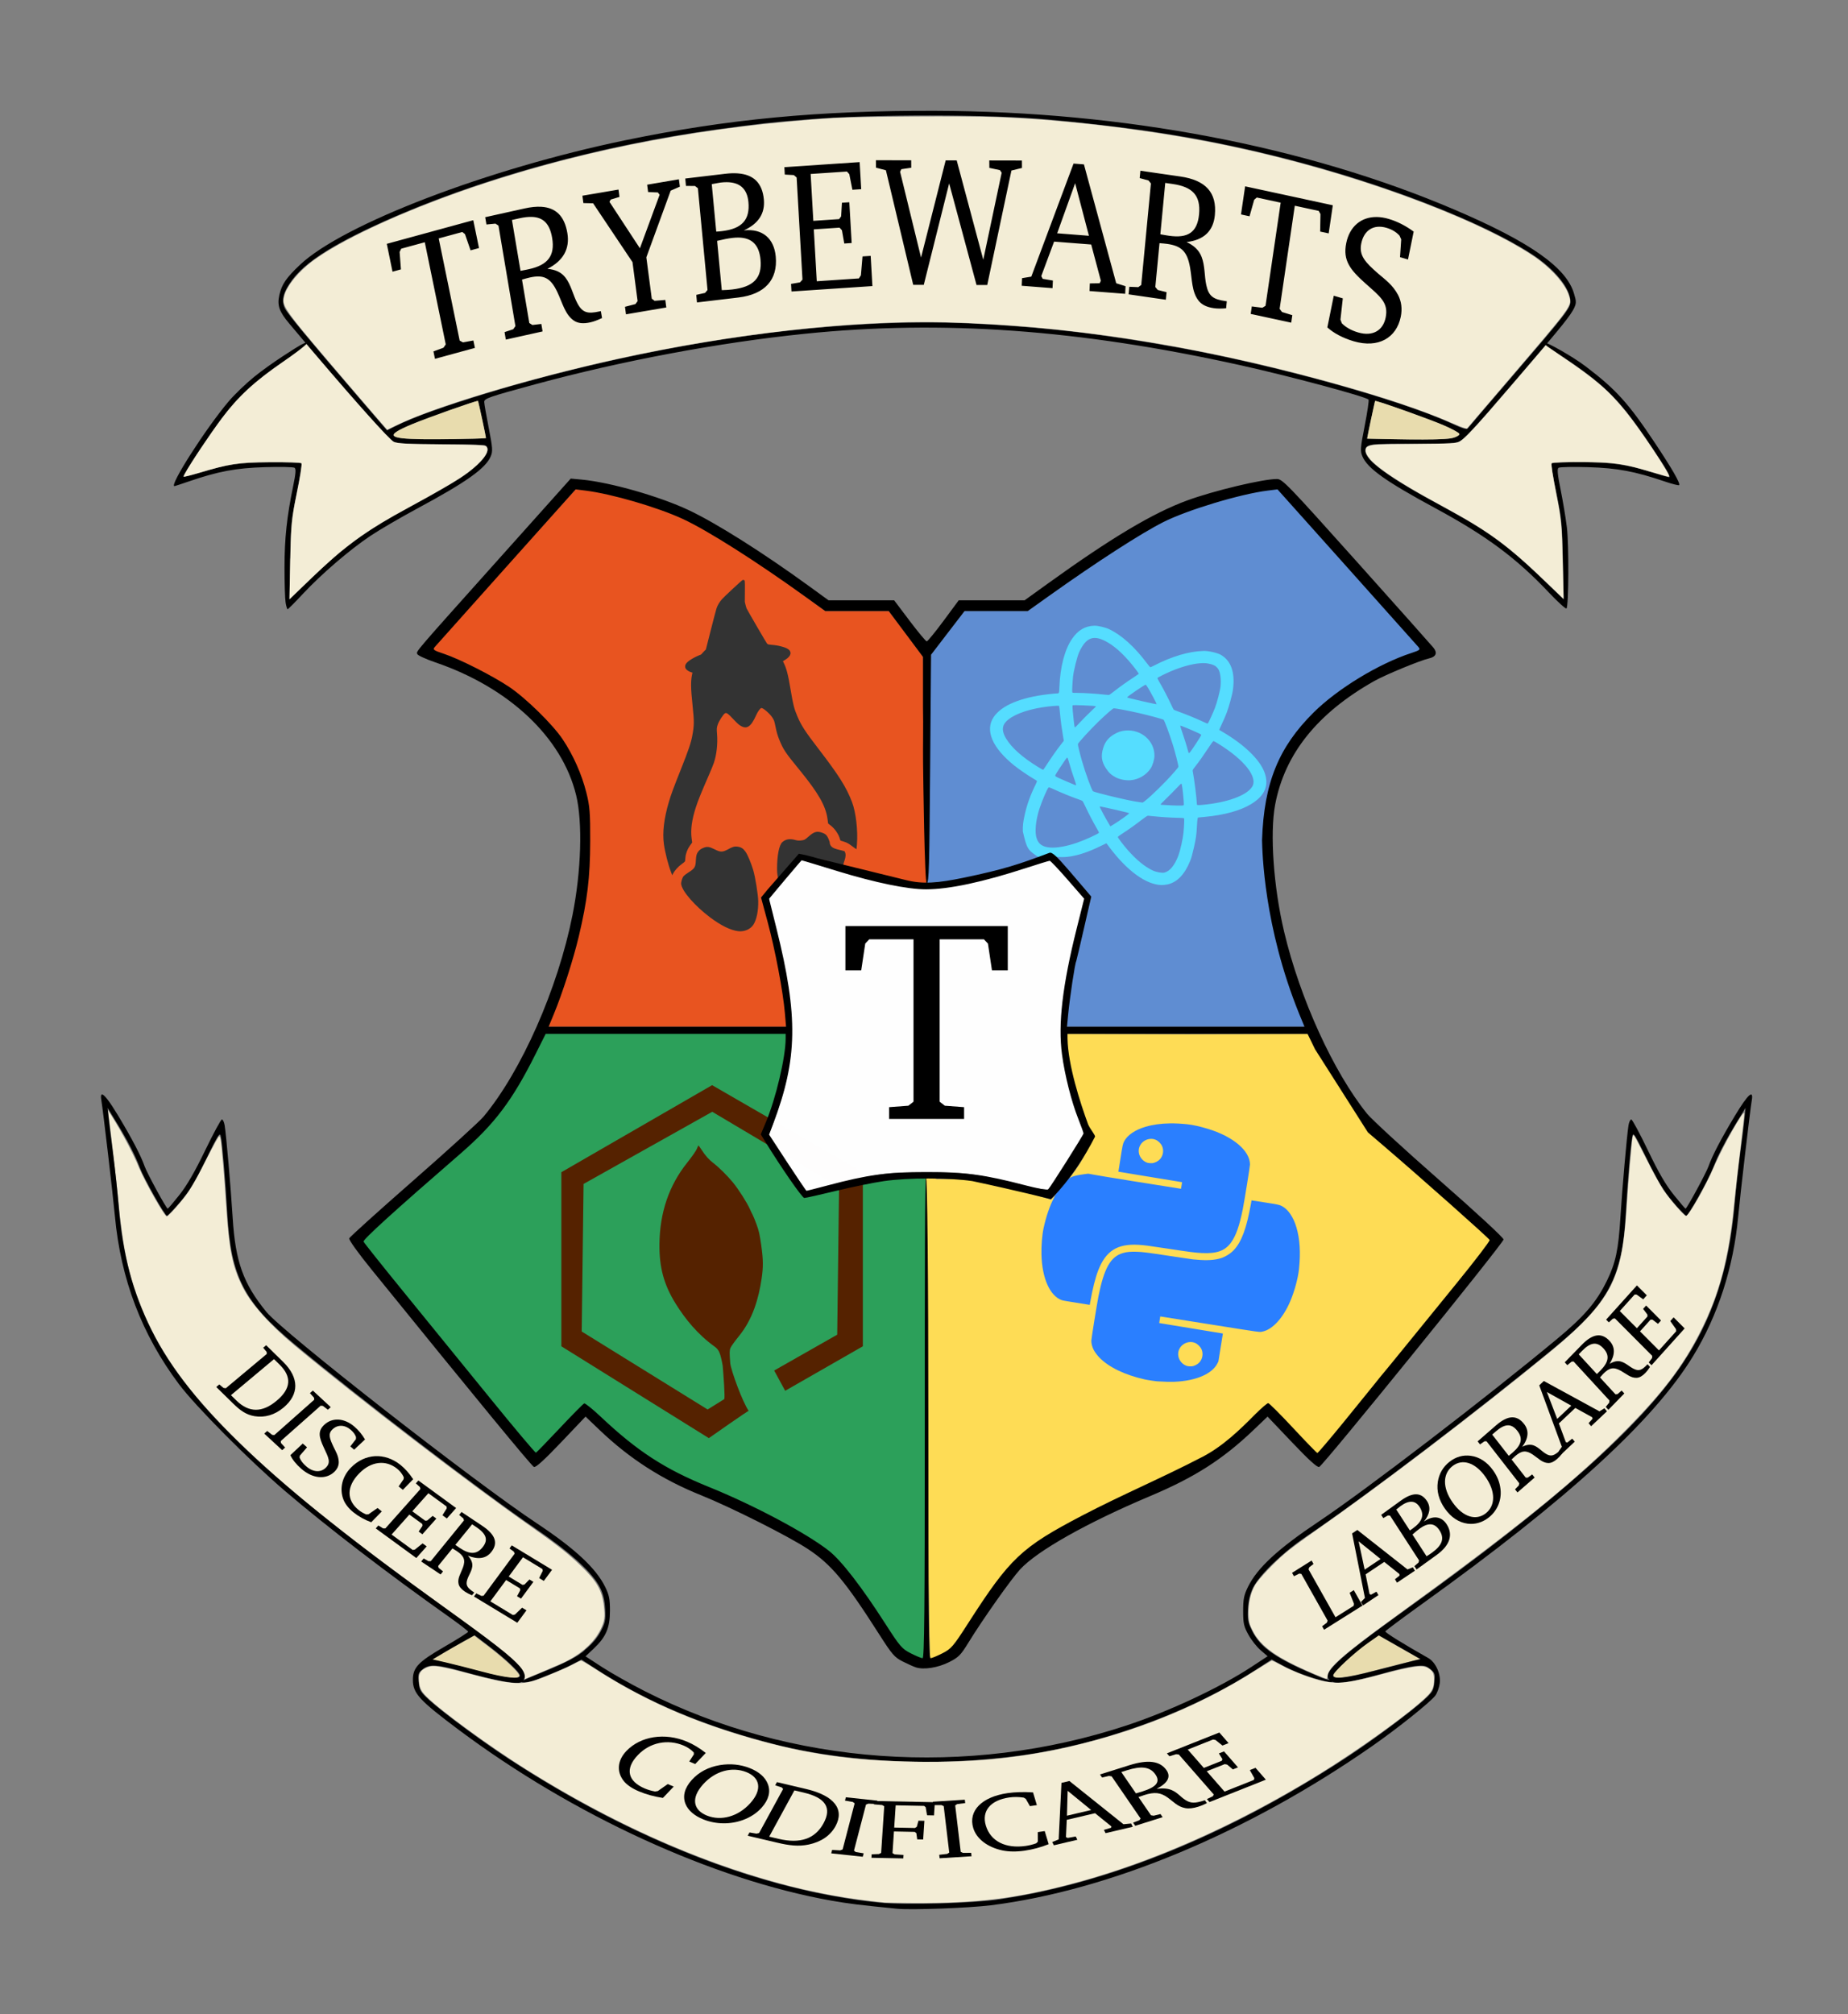 <svg xmlns="http://www.w3.org/2000/svg" xmlns:svg="http://www.w3.org/2000/svg" id="svg96" width="1234.667" height="1345.333" version="1.1" viewBox="0 0 1234.667 1345.333"><rect x="0" y="0" width="1234.667" height="1345.333" fill="#808080" stroke="none"/><path style="opacity:.99;fill:#2ca05a;fill-opacity:1;stroke-width:.616" id="path958" d="m 611.8,1107.038 c -4.671,-1.942 -8.929,-3.986 -11.299,-6.685 -1.104,-1.257 -6.728,-9.853 -12.498,-18.537 -16.447,-24.751 -27.26,-39.375 -34.692,-45.089 -14.889,-11.447 -34.744,-22.268 -65.935,-35.529 -8.639,-3.673 -28.827,-13.926 -31.876,-15.445 -18.574,-9.254 -33.154,-17.912 -52.049,-35.197 -10.024,-9.17 -11.68,-12.116 -13.101,-11.57 -0.536,0.206 -6.901,6.797 -15.273,15.589 -14.886,15.632 -15.711,17.808 -16.905,16.737 -2.799,-2.512 -51.065,-59.183 -97.184,-116.283 -20.596,-25.5 -20.497,-25.002 -19.429,-26.633 1.738,-2.652 18.144,-16.576 50.081,-44.484 12.119,-10.59 24.266,-22.748 27.746,-26.264 14.532,-14.686 24.674,-27.715 37.316,-54.424 l 6.719,-14.196 81.389,0.77 81.389,-0.154 -0.589,6.93 c -1.255,15.536 -7.228,40.529 -13.642,55.317 -1.328,3.062 -1.799,5.521 -1.799,5.84 0,1.388 16.286,26.296 23.138,35.439 4.504,6.01 2.701,6.509 4.865,6.122 1.198,-0.214 9.17,-2.647 16.962,-4.464 27.488,-6.412 37.904,-9.607 53.354,-8.275 l 10.197,-1.149 -0.179,6.859 c -0.083,3.186 0.254,73.377 0.079,154.854 -0.297,138.173 -0.5,161.577 -1.476,161.51 1.486,1.064 -3.442,-0.814 -5.306,-1.589 z"/><path style="opacity:.99;fill:#fd5;fill-opacity:1;stroke-width:.616" id="path952" d="m 621.477,1108.784 c -0.268,-0.423 -1.792,-65.532 -2.056,-141.757 -0.265,-76.225 -1.347,-147.813 -0.936,-159.073 l 0.199,-22.55 7.132,2.178 c 15.924,10e-4 26.652,-0.79 63.752,10.045 l 12.583,3.675 2.178,-2.086 c 3.203,-3.068 11.358,-13.318 15.508,-19.492 5.076,-7.553 10.389,-19.089 10.389,-20.405 0,-0.607 -1.824,-3.97 -2.989,-5.743 -2.319,-3.531 -4.562,-12.232 -8.297,-25.405 -3.611,-12.734 -7.435,-23.263 -6.296,-30.908 l 0.543,-6.684 80.261,0.299 80.137,-0.299 4.275,5.802 c 1.49,2.967 10.453,17.097 19.526,32.529 l 18.777,27.57 37.074,32.931 c 16.408,14.575 8.87,7.141 25.17,21.775 7.75,6.957 14.015,13.095 15.388,14.304 1.51,1.331 1.925,4.398 1.718,4.931 -0.934,2.403 -24.117,30.473 -62.393,77.204 -6.798,8.3 -16.166,20.981 -21.216,27.249 -14.244,17.679 -30.328,36.124 -31.451,36.124 -1.704,0 -8.877,-7.844 -17.223,-16.633 -8.346,-8.789 -14.745,-15.719 -15.417,-15.932 -1.583,-0.503 -1.308,0.434 -13.933,12.383 -10.994,10.406 -17.889,15.527 -24.75,19.795 -5.466,3.4 -18.002,9.961 -48.881,24.637 -51.787,24.613 -69.578,34.474 -82.948,48.46 -7.416,7.758 -12.996,16.536 -26.728,37.322 -7.016,10.621 -12.19,18.831 -13.975,20.477 -1.596,1.471 -4.608,4.267 -7.094,5.416 -5.159,2.384 -7.379,2.887 -8.026,1.863 z"/><path style="opacity:.99;fill:#5f8dd3;fill-opacity:1;stroke-width:.5" id="path911" d="m 712.831,683.192 c 0.153,-1.169 0.093,-5.098 0.517,-8.948 1.404,-12.766 3.551,-27.413 5.792,-36.78 3.725,-15.574 9.917,-37.359 9.917,-38.206 0,-0.805 -16.139,-18.289 -22.341,-24.863 -5.093,-5.399 -2.981,-4.828 -13.756,-0.91 -17.5,6.364 -33.563,10.412 -54.639,14.366 -6.034,1.132 -18.683,2.104 -19.025,1.756 -0.092,-0.093 0.694,-3.213 0.925,-6.513 0.231,-3.3 -0.121,-54.561 0.381,-75.788 l 1.427,-69.959 10.853,-14.541 11.542,-14.654 21.579,-0.151 20.673,0.151 6.506,-4.774 c 30.973,-22.726 65.143,-45.28 81.625,-53.895 17.047,-8.91 51.985,-23.163 73.268,-22.543 l 5.706,-0.815 19.45,22.045 c 57.637,65.325 76.528,84.319 76.117,86.376 -0.348,1.802 -9.999,4.699 -13.829,6.105 -24.128,12.845 -45.184,20.576 -60.623,38.984 -16.638,19.837 -27.308,40.608 -29.996,71.647 -2.141,24.721 4.28,67.713 15.638,102.736 2.78,8.573 8.652,14.692 10.208,28.72 l 0.797,3.082 c 0,0 -166.8,-0.002 -158.682,-0.002 z"/><path style="opacity:.99;fill:#e95420;fill-opacity:1;stroke-width:1.414" id="path867" d="m 366.543,685.82 c 0,-0.2 2.2,-7.212 4.957,-14.207 6.504,-16.498 14.332,-41.721 18.227,-61.017 2.322,-11.503 3.385,-22.241 3.874,-42.918 0.782,-33.045 -0.766,-40.083 -11.274,-61.672 -6.186,-12.709 -8.815,-16.306 -20.819,-28.486 -7.556,-7.667 -17.918,-16.114 -23.483,-19.688 -11.426,-7.336 -33.083,-18.452 -41.158,-20.871 -3.565,-1.068 -7.869,-2.347 -7.379,-3.623 0.406,-1.057 23.084,-27.462 48.974,-55.456 l 46.141,-50.999 6.485,0.617 c 12.357,1.176 33.84,7.053 47.38,11.716 24.338,8.381 49.449,22.681 92.771,54.277 l 20.096,14.657 20.334,0.009 22.094,-0.009 12.165,15.919 10.732,14.722 2.018,63.707 c 0.013,34.613 0.072,67.324 0.58,73.851 l -0.27,13.281 -6.722,0.295 c -48.506,-9.874 -53.619,-12.481 -76.413,-18.94 0,0 -15.188,17.896 -27.391,28.547 l 6.816,18.503 c 4.7,12.76 10.641,45.329 10.257,60.203 l -0.362,7.595 -158.631,-0.012 z"/><g style="font-style:normal;font-variant:normal;font-weight:400;font-stretch:normal;font-size:66.372px;line-height:1.25;font-family:'Bitstream Charter';-inkscape-font-specification:'Bitstream Charter';letter-spacing:0;word-spacing:0;fill:#000;fill-opacity:1;stroke:none;stroke-width:3.319" id="text4263" aria-label="DISCERE" transform="matrix(-0.681,-0.686,0.758,-0.617,404.857,1431.35)"><path style="opacity:.99;fill:#f4eed7;fill-opacity:1;stroke-width:2.044" id="path1036" d="m 350.737,1119.592 c 0,-5.923 -9.046,-13.834 -48.3,-42.237 C 223.922,1020.543 184.847,988.761 150.857,954.064 122.802,925.425 105.669,900.659 94.515,872.619 85.935,851.05 82.181,833.556 79.099,800.789 c -0.996,-10.586 -4.427,-40.461 -6.509,-56.668 l -0.356,-2.772 1.95,3.039 c 6.907,10.763 14.784,25.528 18.754,35.151 3.928,9.523 16.792,32.208 18.594,32.788 0.903,0.291 10.342,-10.385 14.557,-16.465 1.761,-2.541 6.955,-11.965 11.54,-20.943 4.586,-8.978 8.606,-16.278 8.935,-16.223 0.329,0.055 0.779,1.164 1,2.464 0.653,3.834 2.284,23.188 3.62,42.971 2.104,31.159 4.163,41.399 11.14,55.417 5.523,11.097 18.05,25.128 35.038,39.245 41.543,34.524 115.043,90.817 157.378,120.536 17.459,12.256 24.814,18.024 33.151,25.998 11.173,10.687 14.608,16.619 15.883,27.427 0.853,7.229 0.455,10.043 -2.185,15.452 -4.503,9.227 -13.742,17.315 -26.107,22.857 -1.922,0.861 -8.276,3.58 -14.12,6.043 l -10.625,4.476 z" transform="matrix(-0.656,0.73,-0.806,-0.725,1419.431,741.615)"/><g id="g1034" transform="translate(-44.885,101.876)"><path id="path621" d="m 607.027,118.603 16.392,-0.225 -0.036,-2.655 -3.788,-0.346 -1.141,-0.914 -0.503,-36.568 1.115,-0.945 3.778,-0.384 -0.037,-2.721 -16.392,0.225 c -6.637,0.091 -11.67,0.891 -16.137,4.337 -5.385,4.189 -8.154,10.401 -8.046,18.298 0.192,13.937 9.066,22.112 24.795,21.896 z m 5.466,-3.129 -5.243,0.072 c -12.145,0.167 -18.137,-5.99 -18.315,-18.932 -0.177,-12.875 5.642,-19.327 17.787,-19.494 l 5.243,-0.072 z" style="stroke-width:3.319"/><path id="path623" d="m 576.664,74.696 -16.777,0.708 0.115,2.719 4.258,0.153 1.166,0.881 1.541,36.539 -1.088,0.976 -4.227,0.577 0.112,2.653 16.777,-0.708 -0.112,-2.653 -4.261,-0.219 -1.166,-0.881 -1.541,-36.539 1.088,-0.976 4.23,-0.511 z" style="stroke-width:3.319"/><path id="path625" d="m 553.599,76.988 c -3.14,-1.106 -7.302,-1.607 -12.068,-1.266 -10.592,0.758 -16.753,6.722 -16.194,14.534 0.208,2.913 1.377,5.291 3.434,7.074 3.259,2.761 6.909,3.565 10.385,4.713 6.275,2.146 9.572,3.574 9.889,8.009 0.346,4.833 -2.803,8.252 -8.43,8.655 -2.317,0.166 -4.336,-0.155 -6.058,-0.964 l -1.074,-1.054 -1.443,-6.218 -3.443,0.246 0.734,10.261 c 3.996,0.978 7.746,1.309 11.387,1.048 9.401,-0.673 14.919,-6.325 14.383,-13.805 -0.46,-6.422 -4.475,-8.596 -12.051,-11.248 -7.439,-2.595 -11.364,-3.512 -11.757,-9.007 -0.332,-4.634 3.006,-8.2 9.428,-8.66 2.979,-0.213 5.533,0.136 7.524,0.992 l 0.941,1.064 1.339,7.556 3.906,-0.28 z" style="stroke-width:3.319"/><path id="path627" d="m 482.019,83.943 1.204,10.417 3.692,-0.427 0.605,-7.486 0.933,-1.177 c 1.909,-0.822 3.791,-1.307 5.637,-1.52 10.681,-1.234 18.062,5.396 19.51,17.923 1.364,11.802 -4.209,19.662 -14.033,20.797 -2.571,0.297 -5.014,-0.022 -7.583,-0.861 l -0.994,-1.088 -1.682,-5.886 -3.692,0.427 1.173,10.154 c 4.988,0.96 9.424,1.183 13.314,0.733 13.714,-1.585 21.82,-11.809 20.235,-25.523 -0.998,-8.637 -6.234,-15.783 -13.753,-18.989 -3.231,-1.364 -7.162,-1.845 -11.513,-1.342 -4.418,0.51 -8.876,1.827 -13.052,3.847 z" style="stroke-width:3.319"/><path id="path629" d="m 476.728,83.169 -33.744,5.452 1.726,10.68 3.407,-0.551 0.045,-6.798 0.748,-1.197 17.56,-2.837 2.964,18.346 -10.746,1.736 -1.076,-0.835 -1.418,-4.612 -3.08,0.498 2.329,14.415 3.08,-0.498 -0.118,-4.889 0.769,-1.066 10.746,-1.736 2.679,16.577 -15.136,2.446 -1.076,-0.835 -1.817,-5.421 -3.669,0.593 1.546,9.566 31.385,-5.071 -0.423,-2.621 -3.798,0.21 -1.262,-0.737 -5.834,-36.103 0.966,-1.097 3.682,-0.931 z" style="stroke-width:3.319"/><path id="path631" d="m 447.955,132.939 -0.535,-2.6 -3.786,0.372 -1.292,-0.683 -7.37,-35.821 0.918,-1.138 3.639,-1.087 -0.548,-2.665 -15.472,3.184 0.548,2.665 3.772,-0.437 1.292,0.683 3.184,15.472 c -1.157,0.306 -2.249,0.598 -3.224,0.799 -5.916,1.217 -8.799,0.049 -11.651,-4.921 -2.221,-3.88 -3.351,-8.052 -7.033,-10.14 -1.763,-0.993 -4.029,-1.136 -6.954,-0.534 -1.495,0.308 -3.08,0.837 -4.95,1.628 l 0.508,2.47 c 0.195,-0.04 0.39,-0.08 0.585,-0.12 4.941,-1.017 7.182,-0.665 9.401,2.877 1.799,2.815 2.6,6.377 5.035,8.993 1.742,1.878 4.233,2.788 7.592,2.978 -6.7,3.005 -9.462,7.368 -8.311,12.959 1.645,7.996 7.544,10.645 18.075,8.478 z m -11.277,-0.797 -3.12,0.642 c -8.061,1.659 -12.47,-0.009 -13.861,-6.77 -1.324,-6.436 1.86,-9.734 9.661,-11.339 0.39,-0.08 1.56,-0.321 3.589,-0.671 z" style="stroke-width:3.319"/><path id="path633" d="m 396.975,98.105 -33.128,8.421 2.665,10.485 3.345,-0.85 -0.558,-6.775 0.639,-1.258 17.24,-4.382 4.578,18.011 -10.55,2.682 -1.146,-0.736 -1.821,-4.468 -3.023,0.769 3.597,14.152 3.023,-0.769 -0.55,-4.859 0.672,-1.129 10.55,-2.682 4.137,16.275 -14.859,3.777 -1.146,-0.736 -2.29,-5.239 -3.602,0.916 2.387,9.392 30.812,-7.832 -0.654,-2.573 -3.765,0.546 -1.322,-0.623 -9.01,-35.444 0.865,-1.179 3.585,-1.254 z" style="stroke-width:3.319"/></g><path style="opacity:.99;fill:#e9ddaf;fill-opacity:1;stroke-width:.181" id="path1038" d="m 342.19,1120.621 c -4.671,-0.361 -11.268,-1.682 -19.954,-3.995 -12.785,-3.405 -20.132,-5.234 -30.691,-7.637 l -2.462,-0.56 2.816,-1.683 c 8.607,-5.144 11.795,-6.968 25.011,-14.305 l 0.2,-0.111 0.344,0.272 c 0.189,0.149 2.365,1.811 4.836,3.692 5.381,4.098 6.384,4.873 8.548,6.609 3.224,2.586 6.096,5.033 8.874,7.563 1.466,1.335 4.683,4.542 5.498,5.481 1.345,1.55 2.129,2.771 2.123,3.306 -0.002,0.185 -0.182,0.54 -0.359,0.706 -0.228,0.213 -0.713,0.418 -1.287,0.544 -0.414,0.091 -0.742,0.112 -1.864,0.125 -0.749,0.01 -1.484,0.01 -1.633,-0.01 z" transform="matrix(-0.656,0.73,-0.806,-0.725,1419.431,741.615)"/><path style="opacity:.99;fill:#e9ddaf;fill-opacity:1;stroke-width:.181" id="path1040" d="m 893.05,1120.615 c -1.176,-0.149 -1.874,-0.475 -2.133,-0.995 -0.194,-0.389 -0.182,-0.649 0.049,-1.109 1.468,-2.921 12.478,-13.182 20.963,-19.537 1.22,-0.914 2.057,-1.508 6.927,-4.923 l 2.354,-1.65 0.314,0.176 c 2.107,1.181 27.452,15.644 27.439,15.657 -0.01,0.01 -1.597,0.399 -3.526,0.864 -4.617,1.113 -11.933,2.973 -23.054,5.861 -8.789,2.283 -12.768,3.252 -17.068,4.157 -3.186,0.671 -6.293,1.193 -8.439,1.418 -0.966,0.101 -3.279,0.15 -3.825,0.081 z" transform="matrix(-0.656,0.73,-0.806,-0.725,1419.431,741.615)"/></g><path id="path808" d="M 475.766,724.855 375.055,783 v 116.289 l 98.531,61.346 c 0,0 27.347,-19.216 26.627,-18.187 -4.177,-6.031 -11.827,-27.054 -12.322,-31.834 -0.539,-6.775 -0.519,-8.618 0.111,-10.184 0.423,-1.051 2.981,-4.619 5.684,-7.932 9.231,-11.312 13.169,-25.078 15.152,-38.379 1.165,-7.813 1.113,-12.617 -0.242,-22.285 -1.02,-7.28 -1.589,-9.804 -3.195,-14.123 -1.076,-2.892 -2.221,-5.699 -2.545,-6.236 -0.324,-0.538 -1.13,-2.209 -1.789,-3.713 -1.899,-4.332 -7.599,-13.307 -11.361,-17.887 -3.746,-4.561 -9.385,-10.142 -13.16,-13.027 -2.918,-2.23 -5.333,-4.952 -7.799,-8.789 -1.03,-1.602 -1.977,-2.903 -2.105,-2.889 -0.128,0.014 -0.607,1.017 -1.064,2.229 -0.457,1.211 -3.349,5.347 -6.424,9.189 -12.147,15.178 -18.316,33.21 -18.568,54.266 -0.189,15.807 2.986,27.436 10.984,40.213 6.139,9.807 14.367,20.177 25.982,28.504 2.802,2.009 3.777,4.342 5.281,12.648 0.4,4.718 1.737,21.3 1.027,22.383 l -11.096,6.895 -84.109,-52.094 1.232,-98.555 85.967,-48.209 84.732,50.342 -1.232,98.555 -42.119,23.941 7.35,13.529 51.89,-29.716 V 783 Z" style="fill:#520;stroke-width:.518"/><g id="g1876" style="fill:#333"><path id="path736" d="m 493.333,622.014 c -5.152,-0.581 -11.632,-3.747 -18.956,-9.262 -10.124,-7.623 -18.631,-17.386 -19.266,-22.113 -0.187,-1.396 0.665,-4.278 1.599,-5.407 0.372,-0.45 1.761,-1.507 3.086,-2.349 4.342,-2.758 4.876,-3.595 5.101,-7.988 0.17,-3.318 0.509,-4.633 1.541,-5.98 1.031,-1.346 2.058,-2.056 3.979,-2.752 2.053,-0.744 3.606,-0.528 6.457,0.896 3.265,1.631 4.276,1.92 5.918,1.695 0.81,-0.111 2.267,-0.659 3.238,-1.218 3.236,-1.863 4.719,-2.297 6.798,-1.99 2.382,0.352 3.795,1.272 5.298,3.45 1.447,2.098 3.67,7.412 5.11,12.219 1.341,4.474 3.251,16.252 3.342,20.611 0.138,6.582 -1.078,12.518 -3.254,15.881 -1.944,3.005 -6.007,4.757 -9.99,4.307 z M 520.666,588.88 c 0,0 -1.502,-2.492 -1.504,-8.537 -0.004,-9.015 1.374,-15.951 3.546,-17.848 2.336,-2.04 4.983,-2.436 8.923,-1.332 1.214,0.34 2.382,0.399 3.866,0.195 2.048,-0.281 2.219,-0.373 4.626,-2.5 3.69,-3.26 5.576,-3.836 8.906,-2.723 2.945,0.985 3.79,1.99 5.285,6.286 0.087,4.827 5.687,4.789 9.918,6.159 2.333,3.782 -1.851,8.432 -0.688,10.796 0.62,1.26 -13.118,-6.735 -16.262,-4.739 -3.397,2.157 -0.282,-0.251 -7.546,-0.398 l -6.241,-0.126 z m -72.375,-6.395 c -1.823,-4.693 -3.974,-13.138 -4.722,-18.537 -1.083,-7.819 0.012,-17.134 3.331,-28.354 1.494,-5.051 2.899,-8.861 7.906,-21.44 5.14,-12.913 6.796,-17.786 7.715,-22.697 1.293,-6.914 1.323,-9.446 0.232,-19.769 -1.373,-12.99 -1.376,-17.21 -0.017,-22.819 1.792,-7.396 6.278,-13.806 12.318,-17.601 5.645,-3.547 13.053,-5.648 20.11,-5.702 12.835,-0.099 22.842,5.825 28.215,16.702 2.126,4.304 3.086,7.976 4.875,18.637 1.676,9.994 2.321,12.509 4.552,17.752 2.546,5.983 5.152,9.987 13.933,21.407 13.725,17.85 18.737,25.799 22.508,35.702 2.595,6.814 4.002,18.865 3.296,28.225 -0.131,1.733 -0.275,3.204 -0.321,3.267 -0.046,0.064 -1.378,-0.869 -2.96,-2.073 -2.148,-1.634 -3.494,-2.382 -5.312,-2.949 l -2.435,-0.76 -0.635,-1.921 c -0.903,-2.733 -3.285,-6.09 -5.619,-7.921 l -1.974,-1.548 -0.429,-3.13 c -1.186,-8.641 -6.11,-17.26 -18.564,-32.49 -9.788,-11.97 -10.889,-13.618 -13.7,-20.5 -1.048,-2.567 -1.722,-4.877 -2.389,-8.189 -0.878,-4.36 -1.009,-4.732 -2.389,-6.769 -1.679,-2.479 -6.052,-6.21 -7.108,-6.065 -0.835,0.115 -2.359,2.215 -3.572,4.922 -3.619,8.082 -6.516,9.719 -11.233,6.348 -0.771,-0.551 -2.706,-2.419 -4.298,-4.15 -3.068,-3.334 -4.163,-4.11 -5.148,-3.642 -1.103,0.524 -4.143,5.199 -4.941,7.6 -0.704,2.117 -0.743,2.677 -0.443,6.413 0.514,6.415 -0.302,13.763 -2.122,19.09 -0.475,1.392 -1.823,4.73 -2.995,7.419 -5.637,12.936 -7.488,17.495 -9.032,22.251 -2.731,8.41 -3.636,15.134 -2.829,21.017 l 0.353,2.573 -1.487,2.059 c -1.683,2.331 -2.806,5.287 -3.029,7.976 -0.083,1.005 -0.183,2.068 -0.221,2.364 -0.038,0.296 -1.07,1.216 -2.294,2.045 -2.168,1.468 -4.676,4.245 -5.766,6.382 l -0.524,1.027 z" style="fill:#333;stroke-width:.325"/><path id="path749" d="m 489.426,450.488 c -0.408,0.029 -1.807,0.139 -3.11,0.243 -6.844,0.548 -14.196,0.422 -19.052,-0.327 -2.031,-0.313 -5.333,-1.206 -6.54,-1.768 -1.847,-0.86 -2.773,-1.825 -2.944,-3.069 -0.248,-1.805 1.129,-3.446 4.622,-5.508 2.144,-1.266 3.61,-1.952 6.451,-3.019 1.164,-0.437 2.131,-0.814 2.149,-0.837 0.018,-0.023 1.656,-6.482 3.641,-14.352 1.994,-7.906 3.852,-14.951 4.151,-15.743 0.822,-2.171 1.946,-4.018 3.58,-5.885 1.396,-1.594 12.854,-12.263 13.651,-12.712 0.275,-0.155 0.461,-0.179 0.807,-0.106 0.899,0.19 0.887,0.082 0.835,7.663 l -0.048,6.961 0.399,1.696 c 0.22,0.933 0.572,2.14 0.783,2.681 0.354,0.91 13.683,23.81 13.968,23.999 0.07,0.046 1.144,0.172 2.386,0.28 3.031,0.263 4.626,0.528 7.033,1.17 3.92,1.046 5.687,2.255 5.935,4.06 0.171,1.244 -0.461,2.423 -2.008,3.748 -1.011,0.866 -3.951,2.615 -5.822,3.464 -4.328,1.962 -10.843,3.926 -17.965,5.414 -1.893,0.396 -11.507,1.845 -12.904,1.946 z" style="fill:#333;stroke-width:.138"/></g><g id="g762" transform="matrix(0.133,0,0,0.133,579.494,454.87)"><path style="fill:#5df;stroke-width:1.857" id="path795" d="m 862.488,886.75 c -58.306,-38.435 -60.866,-42.925 -81.548,-130.963 -0.79,-28.651 1.344,-47.38 9.646,-84.675 11.354,-51.002 28.614,-98.728 54.954,-151.959 5.553,-11.223 7.174,-15.976 5.947,-17.446 -0.927,-1.112 -8.232,-5.829 -16.234,-10.483 -27.575,-16.038 -73.884,-47.735 -97.287,-66.591 C 627.073,335.287 589.877,247.818 634.492,181.307 673.946,122.491 771.118,82.121 911.296,66.31 c 19.047,-2.148 37.421,-3.833 40.831,-3.744 10.803,0.283 11.308,-0.971 12.454,-30.941 3.928,-102.756 26.673,-189.505 63.864,-243.577 29.894,-43.464 65.746,-64.445 112.101,-65.604 16.639,-0.416 53.959,8.134 71.854,16.461 63.458,29.532 128.708,87.987 191.78,171.81 8.224,10.929 15.84,20.075 16.925,20.324 1.085,0.249 8.844,-3.112 17.243,-7.469 90.606,-46.996 177.169,-72.655 251.364,-74.509 23.655,-0.591 68.405,9.585 85.698,19.488 50.281,28.794 71.293,85.646 61.983,167.712 -2.119,18.679 -5.151,32.661 -14.269,65.807 -12.038,43.761 -20.884,67.819 -39.294,106.871 -5.978,12.681 -12.091,26.151 -13.585,29.933 l -2.716,6.877 18.991,11.191 c 106.377,62.686 182.901,136.303 207.454,199.573 25.717,66.268 3.902,119.394 -66.536,162.038 -54.132,32.772 -133.765,54.753 -231.966,64.028 l -35.165,3.321 -1.635,7.043 c -0.899,3.874 -2.195,18.628 -2.879,32.787 -2.181,45.11 -5.078,65.804 -15.765,112.59 -8.067,35.317 -12.08,49.492 -18.572,65.597 -27.285,67.688 -65.798,107.643 -113.567,117.818 -9.478,2.019 -23.366,3.49 -30.864,3.269 -77.216,-2.271 -172.085,-71.222 -260.933,-189.645 l -15.132,-20.169 -5.258,2.347 c -2.892,1.291 -17.648,8.361 -32.792,15.712 -98.624,47.872 -191.075,65.403 -246.049,39.437 -20.022,-1.647 -38.141,20.238 -54.373,14.063 z m 56.664,-50.131 c 33.322,2.464 83.095,-6.492 133.383,-24.002 42.621,-14.84 109.756,-45.503 110.927,-50.665 0.258,-1.133 -5.173,-11.72 -12.066,-23.526 -17.046,-29.192 -42.46,-77.94 -56.508,-108.393 -6.384,-13.839 -12.886,-26.199 -14.447,-27.467 -1.562,-1.268 -11.775,-5.392 -22.696,-9.165 -35.436,-12.241 -87.001,-33.453 -134.675,-55.398 -6.611,-3.043 -10.881,-4.198 -12.357,-3.341 -6.022,3.495 -33.581,67.341 -46.749,108.305 -18.608,57.886 -23.975,117.535 -13.327,148.133 10.201,29.316 30.342,42.696 68.515,45.52 z m 572.17,125.946 c 27.765,-6.544 52.419,-36.355 71.146,-86.032 8.917,-23.653 22.308,-83.159 25.311,-112.471 3.162,-30.873 4.833,-71.167 3.066,-73.947 -1.198,-1.885 -8.744,-2.608 -30.523,-2.926 -33.288,-0.485 -88.375,-3.972 -123.005,-7.785 -13.124,-1.445 -25.786,-2.664 -28.138,-2.708 -2.66,-0.05 -14.611,7.911 -31.627,21.068 -33.371,25.803 -63.293,47.076 -94.833,67.423 -13.108,8.456 -24.136,16.582 -24.507,18.058 -0.816,3.246 26.108,38.908 49.65,65.764 43.181,49.259 86.186,84.426 125.749,102.829 17.243,8.021 46.287,13.42 57.71,10.727 z M 1288.782,685.679 c 14.365,-10.313 26.355,-19.697 26.645,-20.853 0.4,-1.596 -17.349,-6.199 -73.671,-19.106 -42.795,-9.807 -74.366,-16.334 -74.596,-15.42 -0.786,3.132 27.7,56.736 47.925,90.185 l 5.873,9.713 20.853,-12.884 c 11.469,-7.086 32.606,-21.322 46.97,-31.635 z m 54.882,-80.8 c 18.393,3.164 35.412,5.795 37.821,5.846 7.374,0.156 67.534,-54.636 118.989,-108.372 30.362,-31.708 60.889,-66.81 62,-71.293 1.125,-4.545 -15.194,-69.636 -27.209,-108.517 -16.152,-52.268 -43.261,-125.547 -47.355,-128.008 -6.044,-3.633 -73.395,-21.731 -124.403,-33.43 -52.85,-12.122 -116.748,-24.115 -126.17,-23.684 -3.929,0.18 -42.91,34.147 -75.559,65.839 -42.767,41.514 -102.45,106.629 -104.23,113.717 -0.818,3.257 9.734,47.104 19.941,82.862 17.905,62.723 50.412,151.38 56.569,154.284 16.788,7.917 154.665,41.304 209.606,50.755 z m -94.801,-120.189 c -22.501,-11.558 -35.981,-23.837 -50.452,-45.953 -21.82,-33.348 -25.848,-61.822 -14.232,-100.602 9.863,-32.926 27.084,-54.344 57.64,-71.686 18.784,-10.661 34.172,-15.623 54.207,-17.481 79.282,-7.353 147.254,51.81 146.076,127.143 -0.291,18.582 -9.163,48.078 -18.943,62.973 -21.945,33.424 -60.473,55.993 -101.454,59.43 -22.911,1.921 -53.489,-3.881 -72.842,-13.823 z m -200.774,37.683 c 0.848,-0.799 -1.535,-9.921 -5.297,-20.271 -9.29,-25.561 -24.241,-72.613 -30.928,-97.33 -3.025,-11.183 -6.395,-20.261 -7.487,-20.173 -2.657,0.214 -11.493,12.45 -38.06,52.709 -12.225,18.525 -22.393,35.419 -22.597,37.542 -0.316,3.296 2.193,5.081 17.152,12.203 13.324,6.344 76.404,33.488 84.431,36.331 0.685,0.243 1.939,-0.213 2.787,-1.011 z m 458.186,101.192 c 36.773,2.454 78.375,3.096 81.671,1.26 2.402,-1.338 2.45,-7.428 0.262,-32.79 -3.883,-45.009 -8.267,-76.118 -10.81,-76.701 -1.216,-0.279 -11.696,9.66 -23.29,22.087 -11.593,12.426 -34.695,35.755 -51.337,51.842 -16.642,16.087 -30.007,29.969 -29.7,30.85 0.307,0.881 2.477,1.655 4.822,1.722 2.345,0.067 15.116,0.845 28.381,1.73 z M 902.708,417.865 c 18.957,-29.792 49.467,-73.072 70.966,-100.668 l 13.093,-16.806 -2.759,-16.151 c -7.4,-43.316 -12.816,-83.262 -16.048,-118.368 -1.956,-21.247 -4.155,-39.555 -4.886,-40.684 -1.546,-2.388 -49.956,1.591 -82.525,6.783 -89.506,14.269 -156.935,41.389 -186.337,74.946 -18.97,21.65 -18.121,47.862 2.665,82.278 28.279,46.822 81.807,94.397 160.98,143.078 12.592,7.743 23.83,13.962 24.973,13.821 1.143,-0.141 10.087,-12.844 19.877,-28.229 z m 780.766,204.347 c 123.714,-11.389 220.815,-46.567 249.021,-90.217 30.947,-47.89 -37.316,-135.181 -169.592,-216.867 -11.899,-7.348 -22.848,-13.402 -24.331,-13.453 -1.641,-0.056 -12.924,15.404 -28.811,39.474 -25.445,38.553 -41.105,60.543 -64.843,91.056 -11.316,14.545 -11.588,15.119 -10.338,21.801 8.426,45.019 19.007,129.428 20.823,166.122 0.184,3.714 5.813,4.132 28.072,2.083 z M 1057.445,219.065 c 22.826,-24.508 49.518,-51.473 70.353,-71.073 11.065,-10.409 20.261,-19.495 20.436,-20.191 0.493,-1.963 -15.77,-3.3 -65.87,-5.415 -25.378,-1.071 -47.681,-1.34 -49.562,-0.597 -3.035,1.199 -3.123,4.75 -0.788,31.604 2.477,28.478 7.795,73.893 9.087,77.598 1.225,3.513 3.537,1.825 16.344,-11.925 z m 565.538,136.13 c 9.633,-12.204 52.756,-78.207 53.794,-82.338 0.841,-3.345 -0.91,-4.696 -14.379,-11.091 -34.503,-16.382 -88.278,-38.451 -90.521,-37.15 -0.757,0.44 2.748,12.447 7.791,26.683 10.024,28.3 25.717,78.721 30.557,98.183 1.686,6.777 3.917,12.518 4.959,12.757 1.042,0.239 4.551,-2.931 7.798,-7.044 z M 1053.796,59.871 c 38.966,0.227 91.012,3.559 141.458,9.056 9.377,1.022 18.175,1.53 19.552,1.13 1.377,-0.4 12.82,-8.821 25.431,-18.713 28.171,-22.099 64.331,-47.868 97.373,-69.395 13.733,-8.946 25.397,-16.883 25.922,-17.637 0.524,-0.754 -6.561,-11.205 -15.745,-23.224 -47.738,-62.472 -94.651,-107.73 -138.657,-133.766 -70.088,-41.466 -108.827,-29.058 -144.413,46.251 -10.232,21.654 -28.405,93.955 -31.573,125.611 -3.046,30.437 -5.147,71.55 -3.889,76.084 1.292,4.654 0.263,4.461 24.541,4.603 z m 657.946,151.122 c 3.962,-5.535 24.062,-49.792 33.844,-74.516 10.627,-26.862 26.442,-87.577 28.562,-109.657 3.33,-34.684 -0.738,-67.604 -10.526,-85.179 -2.358,-4.234 -8.015,-10.749 -12.57,-14.476 -11.105,-9.087 -36.707,-16.37 -59.101,-16.811 -42.781,-0.843 -102.528,13.683 -165.71,40.289 -27.094,11.409 -67.584,31.52 -69.059,34.301 -0.635,1.197 4.228,11.208 10.806,22.247 16.15,27.1 40.282,73.219 56.178,107.362 7.195,15.454 13.915,28.82 14.935,29.702 1.019,0.882 12.371,5.417 25.227,10.076 35.971,13.037 84.755,32.949 113.875,46.48 32.555,15.127 30.456,14.49 33.539,10.182 z m -258.55,-94.527 c 0.531,-2.116 -28.054,-56.373 -41.808,-79.353 -5.851,-9.777 -11.787,-18.04 -13.191,-18.362 -4.275,-0.98 -91.954,58.669 -93.285,63.463 -0.4,1.442 19.597,6.581 73.662,18.932 44.412,10.146 74.376,16.297 74.622,15.32 z"/></g><g id="g944" transform="translate(5.301,0.946)" style="fill:#2a7fff"><path id="path938" d="m 830.865,800.867 -0.352,1.988 c -2.938,16.639 -6.285,25.7 -11.559,31.297 -2.111,2.24 -5.579,4.407 -8.545,5.338 -4.107,1.289 -9.249,1.622 -15.877,1.027 -1.188,-0.107 -2.485,-0.215 -2.883,-0.238 -0.398,-0.024 -7.397,-1.058 -15.553,-2.299 -15.019,-2.285 -17.746,-2.631 -21.873,-2.779 -4.031,-0.145 -6.628,0.089 -9.238,0.836 -8.253,2.36 -12.642,10.101 -16.398,28.92 -1.004,5.046 -4.758,28.378 -4.762,29.617 -0.007,2.029 0.556,4.203 1.621,6.258 0.677,1.306 2.489,3.741 3.723,5.002 6.38,6.522 16.951,11.621 30.357,14.645 h 0.004 c 2.024,0.456 8.647,1.423 8.992,1.312 0.127,-0.041 0.911,-0.01 1.742,0.068 2.141,0.203 6.455,0.295 8.984,0.191 14.492,-0.595 25.335,-5.24 28.863,-12.367 l 0.602,-1.219 1.502,-9.326 1.502,-9.326 -21.273,-3.498 -21.275,-3.5 0.355,-2.207 0.355,-2.207 32.973,5.236 c 35.996,5.717 33.13,5.325 35.418,4.854 6.656,-1.373 13.775,-9.204 18.498,-20.346 2.804,-6.615 5.137,-15.208 5.785,-21.309 1.165,-10.959 0.605,-20.127 -1.703,-27.92 -2.038,-6.879 -5.514,-11.998 -9.629,-14.18 -1.713,-0.908 -2.578,-1.094 -11.736,-2.523 z m -40.875,94.623 c 1.054,-0.019 2.116,0.168 3.121,0.588 1.797,0.751 3.577,2.512 4.365,4.32 1.234,2.832 0.668,6.335 -1.393,8.637 -1.268,1.416 -3.414,2.516 -5.266,2.699 -0.839,0.083 -2.426,-0.039 -3.039,-0.234 -4.682,-1.492 -7.164,-6.614 -5.324,-10.988 1.282,-3.049 4.373,-4.964 7.535,-5.021 z" style="fill:#2a7fff;stroke-width:.144"/><path id="path934" d="m 776.299,749.451 c -6.048,0.083 -11.462,0.844 -16.328,2.285 -6.879,2.038 -11.998,5.514 -14.18,9.629 -0.909,1.712 -1.094,2.578 -2.523,11.736 l -1.346,8.621 21.275,3.5 21.275,3.498 -0.355,2.207 -0.355,2.207 -32.975,-5.236 c -30.395,-4.827 -28.528,-4.927 -29.285,-4.822 -3.131,0.434 -9.642,0.987 -12.396,3.064 -7.71,5.815 -13.731,17.467 -17.162,33.219 -1.003,4.604 -1.574,11.686 -1.43,17.701 0.38,15.794 5.608,27.586 13.492,30.438 0.749,0.27 2.992,0.672 9.865,1.76 l 8.902,1.41 0.352,-1.988 c 1.554,-8.786 3.372,-16.024 5.248,-20.893 5.057,-13.126 12.738,-18.04 26.936,-17.23 3.861,0.22 6.035,0.505 19.67,2.582 14.915,2.271 18.238,2.699 22.734,2.916 9.984,0.482 15.437,-1.482 19.438,-7.002 3.339,-4.607 5.668,-11.232 7.898,-22.475 1.04,-5.223 4.766,-28.375 4.77,-29.617 0.03,-9.227 -11.263,-18.785 -28.246,-23.904 -5.476,-1.651 -9.845,-2.616 -13.682,-3.023 -4.106,-0.436 -7.963,-0.632 -11.592,-0.582 z m -12.658,10.326 c 1.054,-0.019 2.116,0.168 3.121,0.588 1.797,0.751 3.577,2.512 4.365,4.32 1.234,2.832 0.67,6.335 -1.391,8.637 -1.268,1.416 -3.414,2.516 -5.266,2.699 -0.839,0.083 -2.428,-0.039 -3.041,-0.234 -4.682,-1.491 -7.164,-6.616 -5.324,-10.99 1.282,-3.049 4.373,-4.962 7.535,-5.02 z" style="fill:#2a7fff;stroke-width:.144"/></g><path style="opacity:.99;fill:#fff;fill-opacity:1;stroke-width:.308" id="path967" d="m 537.47,793.891 c -5.111,-7.361 -23.911,-35.624 -23.911,-36.066 0,-0.174 1.51,-3.588 2.931,-7.422 9.232,-24.898 12.193,-41.345 12.194,-61.919 8.3e-4,-20.945 -3.526,-39.077 -13.996,-80.727 l -0.862,-7.424 6.47,-9.053 c 9.619,-13.461 14.723,-17.285 15.104,-17.284 0.332,10e-4 5.484,1.808 23.805,7.38 20.561,6.254 36.925,10.074 49.91,11.593 4.633,0.542 13.938,0.726 18.551,0.263 14.577,-1.463 32.404,-6.116 55.563,-13.514 12.095,-3.864 17.897,-5.225 18.518,-5.225 0.779,0 5.784,5.816 14.711,16.052 4.063,4.658 7.634,8.856 7.936,9.195 0.532,0.596 0.167,1.223 -3.113,14.33 -9.066,36.232 -12.119,55.755 -12.113,74.983 0.003,9.497 0.704,16.426 2.894,27.202 2.377,11.696 5.795,20.46 10.034,31.831 1.59,4.265 2.757,8.814 2.757,9.146 0,0.983 -9.918,18.666 -19.007,32.454 -3.159,4.793 -5.778,4.851 -6.383,4.851 -1.688,0 -7.363,-0.522 -19.107,-3.394 -21.818,-5.337 -29.38,-7.222 -45.762,-8.032 -8.133,-0.402 -31.324,-0.202 -37.574,0.324 -14.514,1.222 -22.998,3.902 -44.988,9.574 -6.873,1.773 -12.963,2.525 -13.205,2.519 -0.242,-0.006 -0.864,-0.923 -1.36,-1.636 z"/><path id="path108" d="m 625.002,74.02 c -78.052,-0.238 -139.14,5.561 -207.346,19.686 -91.715,18.993 -188.384,55.984 -217.148,83.094 -9.264,8.731 -12.252,13.1 -13.859,20.254 -1.563,6.957 -0.154,11.036 6.578,19.053 36.955,44.009 66.827,77.759 69.992,79.076 2.659,1.107 11.542,1.541 31.697,1.545 15.402,0.003 28.673,0.439 29.492,0.969 4.584,2.967 -2.532,12.113 -16.748,21.523 -5.371,3.556 -19.871,11.892 -32.221,18.523 -31.014,16.653 -44.76,26.622 -69.115,50.125 l -12.939,12.486 0.502,-26.189 c 0.457,-23.848 0.852,-27.876 4.412,-45.037 2.15,-10.366 3.542,-19.216 3.094,-19.664 -0.448,-0.448 -9.752,-0.769 -20.676,-0.713 -20.878,0.108 -27.989,1.175 -47.689,7.156 -5.475,1.662 -10.168,2.811 -10.428,2.551 -0.828,-0.828 17.653,-28.837 27.213,-41.242 10.279,-13.339 21.598,-23.558 39.871,-35.996 11.371,-7.74 22.442,-16.701 10.928,-10.623 -1.837,0.97 -19.492,11.943 -30.818,21.135 -5.571,4.521 -13.268,11.938 -17.105,16.482 -15.377,18.209 -39.868,56.523 -36.131,56.523 0.213,0 4.368,-1.369 9.234,-3.041 19.852,-6.821 31.736,-9.062 51.152,-9.646 10.159,-0.306 19.096,-0.119 19.863,0.416 1.047,0.731 0.811,3.789 -0.945,12.281 -4.23,20.45 -5.767,34.875 -5.775,54.209 -0.005,10.486 0.324,21.077 0.73,23.535 0.406,2.458 1.01,4.469 1.342,4.469 0.332,0 4.955,-4.654 10.271,-10.342 12.337,-13.198 30.948,-29.188 44.857,-38.541 5.985,-4.024 20.211,-12.334 31.613,-18.467 32.676,-17.575 45.607,-26.767 48.975,-34.811 1.422,-3.396 1.26,-5.641 -1.369,-19.066 -1.639,-8.37 -2.983,-16.113 -2.986,-17.207 -0.005,-2.361 2.768,-3.324 33.957,-11.795 58.107,-15.783 123.006,-27.937 180.535,-33.811 91.781,-9.37 182.851,-2.809 290.166,20.908 32.878,7.266 84.061,20.979 86.166,23.084 0.396,0.396 -0.748,8.183 -2.541,17.307 -2.914,14.829 -3.086,17.006 -1.619,20.51 3.396,8.112 15.534,16.752 48.824,34.758 34.066,18.425 53.924,33.166 75.756,56.234 6.024,6.365 11.34,11.188 11.814,10.715 1.512,-1.507 1.702,-42.533 0.252,-54.291 -0.768,-6.226 -2.643,-17.485 -4.166,-25.018 -2.066,-10.22 -2.416,-13.942 -1.379,-14.666 0.764,-0.533 9.7,-0.718 19.859,-0.412 19.38,0.584 31.187,2.797 51.18,9.594 4.882,1.66 9.156,2.736 9.498,2.395 1.022,-1.022 -4.607,-10.826 -16.277,-28.352 -17.591,-26.417 -25.886,-35.572 -46.188,-50.984 -8.967,-6.807 -25.219,-15.73 -26.863,-15.73 -3.299,0 4.654,4.586 15.91,12.248 24.875,16.932 34.768,27.149 53.986,55.746 10.951,16.295 14.174,21.823 12.707,21.795 -0.508,-0.01 -5.139,-1.327 -10.291,-2.928 -18.466,-5.736 -27.665,-7.104 -48.031,-7.145 -10.596,-0.021 -19.632,0.327 -20.08,0.775 -0.448,0.448 0.935,9.298 3.074,19.664 3.52,17.058 3.941,21.332 4.428,45.051 l 0.537,26.205 -12.955,-12.5 c -24.532,-23.673 -37.837,-33.338 -68.914,-50.059 -35.068,-18.868 -50.676,-30.228 -50.676,-36.883 0,-4.25 3.568,-4.764 31.154,-4.482 19.243,0.197 27.835,-0.151 30.943,-1.254 3.432,-1.218 10.449,-8.704 34.631,-36.941 47.509,-55.478 45.37,-52.383 42.779,-61.828 -4.795,-17.484 -29.167,-34.71 -79.588,-56.254 C 872.488,97.615 750.711,74.404 625.002,74.02 Z m -3.486,3.137 c 30.212,0.016 59.898,0.923 79.156,2.717 64.016,5.963 107.371,13.119 158.379,26.139 65.865,16.812 131.365,42.217 164.322,63.732 15.38,10.04 25.855,22.91 25.855,31.766 0,4.308 -3.331,8.573 -39.994,51.189 -15.034,17.475 -27.819,32.444 -28.414,33.268 -0.831,1.15 -3.317,0.459 -10.727,-2.982 -34.066,-15.822 -118.225,-39.147 -184.219,-51.057 -49.368,-8.909 -90.08,-13.62 -136.742,-15.822 -87.844,-4.146 -197.917,10.708 -305.955,41.289 -23.972,6.786 -50.283,15.337 -64.719,21.035 -4.791,1.891 -11.225,4.7 -14.299,6.244 l -5.59,2.807 -18.471,-21.459 c -34.401,-39.97 -47.904,-56.267 -49.732,-60.02 -2.589,-5.314 -1.185,-10.874 4.777,-18.922 8.772,-11.841 26.613,-23.364 59.006,-38.109 63.848,-29.064 145.508,-51.733 225.471,-62.594 29.053,-3.946 33.13,-4.398 59.582,-6.592 21.363,-1.772 52.101,-2.645 82.312,-2.629 z M 319.221,267.791 c 0.081,-0.006 0.131,-10e-4 0.146,0.018 0.284,0.337 5.341,23.824 5.338,24.793 -9.3e-4,0.305 -12.468,0.668 -27.705,0.807 -37.511,0.341 -41.884,-1.402 -23.443,-9.34 9.866,-4.247 43.14,-16.08 45.664,-16.277 z m 599.625,0.002 c 2.552,0.201 35.764,12.004 45.686,16.275 5.522,2.377 10.25,4.962 10.506,5.744 0.271,0.83 -1.615,1.984 -4.525,2.768 -3.216,0.866 -14.255,1.206 -31.059,0.959 -14.338,-0.211 -26.069,-0.441 -26.07,-0.514 -0.011,-0.747 5.095,-24.977 5.314,-25.217 0.017,-0.018 0.066,-0.022 0.148,-0.016 z m -537.535,51.889 -48.389,54.066 c -57.435,64.173 -54.862,61.166 -54.088,63.184 0.339,0.884 5.803,3.381 12.141,5.549 49.298,16.864 84.616,50.207 93.957,88.701 4.401,18.138 3.402,50.806 -2.453,80.162 -9.795,49.112 -34.02,103.985 -59.377,134.496 -2.658,3.198 -23.8,22.428 -46.984,42.734 -23.184,20.307 -42.441,37.672 -42.793,38.588 -0.376,0.981 5.664,9.442 14.688,20.574 69.914,86.258 107.181,131.556 108.719,132.146 1.251,0.48 6.916,-4.66 18.152,-16.471 l 16.332,-17.168 9.475,9.053 c 19.944,19.054 41.702,33.036 67.611,43.445 20.164,8.1 58.767,27.534 71.643,36.066 15.561,10.312 24.845,21.451 47.654,57.176 8.359,13.093 10.061,15.059 15.359,17.754 3.277,1.667 7.299,3.472 8.938,4.012 5.283,1.74 14.807,0.235 22.232,-3.514 6.274,-3.168 7.744,-4.647 12.822,-12.914 9.532,-15.518 28.328,-42.161 34.535,-48.953 11.356,-12.427 44.789,-31.275 87.049,-49.074 29.642,-12.485 48.467,-24.523 68.992,-44.123 l 9.348,-8.928 16.332,17.168 c 11.361,11.942 16.893,16.952 18.174,16.461 2.768,-1.062 123.164,-149.577 123.164,-151.93 0,-1.185 -17.909,-17.74 -42.85,-39.613 -23.567,-20.669 -45.348,-40.684 -48.404,-44.479 -22.39,-27.8 -44.653,-76.604 -55.287,-121.203 -7.125,-29.88 -9.689,-65.958 -6.055,-85.203 6.399,-33.888 28.296,-61.173 66.262,-82.57 7.379,-4.159 30.742,-13.797 36.52,-15.066 4.642,-1.02 5.775,-3.655 3.045,-7.084 -1.149,-1.443 -24.284,-27.403 -51.41,-57.689 -45.874,-51.218 -49.592,-55.066 -53.195,-55.066 -9.537,0 -41.907,7.714 -59.842,14.26 -22.951,8.377 -50.832,25.005 -93.574,55.805 l -15.221,10.969 h -22 -22.002 l -10.139,13.703 c -5.577,7.537 -10.626,13.703 -11.219,13.703 -0.593,0 -5.734,-6.166 -11.424,-13.703 L 597.404,401.002 h -21.908 -21.91 l -13.031,-9.471 c -30.795,-22.378 -61.727,-41.922 -80.203,-50.674 -19.471,-9.224 -52.683,-18.718 -71.672,-20.488 z m 3.293,7.201 6.568,0.822 c 17.584,2.197 48.279,11.155 65.213,19.033 16.539,7.694 48.757,28.141 81.438,51.68 l 13.514,9.732 h 21.213 21.215 l 11.449,15.32 11.447,15.32 v 33.537 c 0.271,12.375 -0.086,25.917 0.049,37.111 -0.003,0.007 0.007,-0.006 0,0.006 0.109,9.868 0.994,80.48 2.428,80.48 1.564,0 1.775,-11.832 2.296,-77.505 l 0.596,-75.074 11.197,-14.598 11.197,-14.598 h 21.127 21.125 l 14.799,-10.535 c 31.278,-22.271 61.123,-41.521 75.848,-48.922 16.079,-8.082 51.267,-18.699 69.543,-20.982 l 6.633,-0.828 46.232,51.656 c 25.427,28.411 46.98,52.541 47.895,53.621 1.493,1.764 1.015,2.175 -4.67,4.029 -21.799,7.108 -49.417,23.925 -65.428,39.838 -22.919,22.779 -33.088,46.485 -34.344,85.281 0.23,7.51 1.039,57.253 24.795,115.871 l 3.564,8.639 -158.682,-0.002 0.777,-8.043 c 1.14,-11.783 4.588,-34.578 5.402,-35.725 0.29,-0.408 10.027,-43.143 10.027,-43.143 0,0 -8.483,-10.039 -14.574,-17.107 -8.715,-10.114 -11.557,-12.698 -13.338,-12.133 -20.138,7.576 -30.313,11.038 -57.619,16.699 -16.685,3.378 -26.736,4.498 -38.822,1.371 L 546.359,573.375 c -4.357,-1.325 -8.557,-2.341 -12.627,-3.098 l -20.926,23.945 -4.344,5.309 4.488,16.637 c 4.957,18.373 10.213,46.155 11.434,60.43 l 0.789,9.234 c -56.201,-9.5e-4 -105.798,-0.012 -158.631,-0.012 l 3.506,-8.498 c 5.748,-13.938 12.98,-36.437 16.613,-51.68 5.747,-24.11 7.605,-39.559 7.668,-63.754 0.05,-19.009 -0.309,-23.49 -2.604,-32.533 -3.14,-12.378 -8.758,-25.001 -15.812,-35.535 -6.692,-9.993 -24.608,-27.538 -35.748,-35.008 -11.072,-7.425 -33.114,-18.601 -43.512,-22.061 -7.079,-2.356 -7.686,-2.806 -6.178,-4.576 0.92,-1.08 22.473,-25.208 47.896,-53.619 z m 150.92,247.787 c 1.311,0.233 13.294,3.954 24.312,7.318 25.079,7.657 46.533,12.061 58.764,12.059 15.437,-0.003 37.843,-4.774 67.02,-14.27 8.105,-2.638 15.172,-4.795 15.705,-4.795 0.533,0 5.929,5.698 11.992,12.662 l 11.023,12.662 -4.965,19.811 c -9.535,38.039 -12.548,63.782 -9.852,84.158 1.816,13.719 6.333,31.624 10.848,42.988 1.947,4.9 3.539,9.329 3.539,9.842 0,0.951 -22.027,35.803 -23.67,37.451 -0.497,0.499 -7.038,-0.689 -14.535,-2.639 -28.411,-7.387 -40.076,-8.953 -66.66,-8.953 -26.642,0 -38.853,1.644 -66.373,8.936 -7.34,1.945 -13.566,3.535 -13.834,3.535 -0.268,0 -6.001,-8.445 -12.74,-18.768 L 513.846,757.9 516.545,750.75 c 16.389,-43.414 16.869,-71.749 2.211,-130.619 l -4.93,-19.797 10.604,-12.654 c 8.007,-9.556 11.094,-13.01 11.094,-13.01 z m -170.941,115.908 h 160.324 l -0.012,3.275 c -0.026,12.339 -6.537,39.868 -13.152,55.617 l -3.465,8.248 2.615,4.264 c 10.849,17.694 25.059,38.227 26.457,38.227 0.93,0 10.442,-2.127 21.137,-4.727 10.694,-2.599 25.143,-5.547 32.109,-6.553 16.008,-2.311 43.535,-2.292 58.969,-0.01 29.993,6.378 52.488,12.104 52.488,12.104 0,0 15.186,-13.735 29.498,-41.68 0.406,-1.057 -3.035,-4.798 -4.566,-8.262 -5.47,-14.925 -13.369,-39.519 -13.777,-57.23 l -0.021,-3.273 h 160.398 l 2.498,5.141 2.496,5.141 35.324,55.533 10.18,8.707 c 25.165,21.522 70.793,62.042 71.168,63.199 0.227,0.703 -9.819,13.841 -22.326,29.195 -12.507,15.355 -28.178,34.62 -34.824,42.812 -6.646,8.193 -13.666,16.749 -15.6,19.014 0,0 -8.314,10.382 -24.484,30.238 -9.435,11.581 -17.477,21.03 -17.873,21 -0.396,-0.03 -7.69,-7.536 -16.205,-16.682 -8.516,-9.145 -16.008,-16.629 -16.65,-16.629 -0.643,0 -4.458,3.261 -8.479,7.246 -10.627,10.778 -21.934,21.61 -35.324,28.586 -27.051,14.094 -54.005,25.423 -80.458,39.256 -40.745,21.305 -48.267,28.411 -76.303,72.082 -9.895,15.414 -11.198,16.932 -17.111,19.941 -3.52,1.791 -7.071,3.266 -7.891,3.277 -1.184,0.016 -1.488,-31.866 -1.488,-155.49 0,-102.879 -0.759,-166.088 -1.547,-166.088 -0.788,0 -0.838,63.209 -0.838,166.088 0,123.624 -0.304,155.506 -1.488,155.49 -0.819,-0.011 -4.37,-1.486 -7.891,-3.277 -5.914,-3.009 -7.216,-4.527 -17.111,-19.941 -15.727,-24.498 -29.295,-42.034 -37.533,-48.506 -15.076,-11.844 -50.143,-30.498 -80.166,-42.647 -29.464,-11.922 -47.837,-23.849 -72.373,-46.979 -5.397,-5.087 -10.336,-9.066 -10.979,-8.844 -0.642,0.222 -7.979,7.642 -16.301,16.49 -8.322,8.848 -15.498,16.237 -15.945,16.422 -0.448,0.184 -14.436,-16.437 -31.086,-36.939 -16.65,-20.502 -42.252,-51.968 -56.893,-69.924 -14.641,-17.955 -26.874,-33.311 -27.186,-34.123 -0.521,-1.356 20.521,-20.464 64.527,-58.596 23.035,-19.96 34.724,-35.44 50.434,-66.789 z M 68.195,731.082 v 0.002 0.002 c -0.761,-0.005 -0.929,1.282 -0.484,3.881 1.134,6.626 7.701,62.731 9.055,77.359 3.905,42.201 18.012,79.207 42.795,112.262 11.105,14.811 47.057,51.015 70.861,71.355 28.274,24.161 68.855,55.315 108.994,83.678 7.358,5.199 13.377,9.844 13.377,10.322 0,0.479 -7.255,5.061 -16.121,10.182 -17.184,9.924 -20.82,13.75 -20.82,21.904 0,9.06 4.175,13.629 30.387,33.256 76.444,57.239 170.091,100.202 249.055,114.258 11.335,2.018 19.455,3.019 44.09,5.441 9.517,0.936 48.026,-0.481 62.562,-2.301 79.483,-9.951 171.617,-48.389 254.711,-106.264 16.99,-11.833 39.239,-29.628 42.316,-33.844 1.238,-1.695 2.555,-5.355 2.928,-8.131 0.838,-6.249 -2.717,-14.114 -7.641,-16.904 -17.127,-9.708 -28.986,-17.076 -28.705,-17.836 0.187,-0.506 11.334,-8.816 24.77,-18.467 96.941,-69.635 154.519,-122.278 180.818,-165.322 16.631,-27.219 26.995,-59.27 30.146,-93.223 1.389,-14.958 7.95,-71.058 9.092,-77.727 1.294,-7.56 -2.608,-4.012 -11.146,10.129 -9.166,15.182 -15.203,26.727 -17.758,33.967 -1.587,4.499 -14.502,28.297 -15.355,28.297 -0.238,0 -3.778,-4.157 -7.869,-9.236 -5.413,-6.721 -10.125,-14.833 -17.305,-29.791 -5.426,-11.306 -10.409,-20.555 -11.074,-20.555 -0.665,0 -1.498,1.741 -1.85,3.871 -1.086,6.577 -4.216,42.237 -5.414,61.668 -1.324,21.479 -3.201,30.287 -8.971,42.092 -7.029,14.38 -15.058,23.766 -33.262,38.889 -47.242,39.245 -127.995,101.115 -159.168,121.945 -27.374,18.292 -41.171,31.018 -47.426,43.746 -2.685,5.465 -3.221,8.139 -3.221,16.088 0,8.341 0.442,10.331 3.537,15.918 1.945,3.512 5.626,8.174 8.18,10.359 l 4.643,3.975 -10.881,7.145 c -21.016,13.8 -55.016,29.726 -83.531,39.127 -106.237,35.025 -224.135,26.614 -321.734,-22.957 -9.509,-4.83 -22.306,-12.037 -28.438,-16.018 l -11.148,-7.236 5.344,-5.027 c 8.308,-7.816 10.95,-13.901 10.975,-25.285 0.017,-7.974 -0.507,-10.605 -3.201,-16.088 -6.139,-12.493 -20.271,-25.633 -45.689,-42.477 -41.8,-27.703 -169.379,-127.427 -180.672,-141.229 -15.433,-18.861 -20.699,-33.59 -22.512,-62.971 -1.234,-19.997 -4.311,-55.419 -5.357,-61.668 -0.357,-2.13 -1.18,-3.871 -1.83,-3.871 -0.65,0 -5.682,9.302 -11.184,20.672 -6.957,14.377 -12.211,23.45 -17.25,29.791 -3.985,5.015 -7.477,9.119 -7.76,9.119 -0.915,0 -13.763,-23.551 -15.437,-28.297 -2.554,-7.24 -8.59,-18.785 -17.756,-33.967 -5.603,-9.28 -9.212,-13.999 -10.664,-14.01 z m 3.689,8.949 6.174,10.102 c 7.307,11.952 12.137,21.336 15.393,29.902 2.789,7.341 16.747,32.092 18.098,32.092 0.512,0 4.479,-4.157 8.814,-9.236 6.06,-7.101 10.033,-13.63 17.188,-28.25 8.338,-17.039 9.378,-18.649 10.018,-15.492 1.018,5.026 3.006,28.851 4.32,51.785 2.403,41.922 11.181,58.924 44.916,86.988 44.043,36.639 125.095,98.642 161.27,123.365 23.098,15.787 37.995,29.442 42.867,39.297 2.046,4.139 3.078,8.507 3.379,14.301 0.382,7.36 0.027,9.113 -3.008,14.893 -2.202,4.195 -5.848,8.49 -10.137,11.945 -9.191,9.588 -42.801,19.638 -42.857,21.844 0,0 3.448,1.353 13.441,-2.904 0.318,-0.208 12.865,-4.956 17.799,-7.494 l 8.969,-4.613 10.098,6.557 c 34.104,22.151 73.114,38.497 120.018,50.287 51.8,13.021 118.344,15.079 174.898,5.41 51.636,-8.828 105.494,-29.392 145.959,-55.732 l 10.129,-6.594 8.088,4.399 c 11.324,6.159 31.038,11.87 32.428,10.48 0.706,-0.706 -4.874,-1.736 -6.67,-2.482 -30.48,-12.659 -41.244,-19.92 -47.016,-31.717 -2.728,-5.575 -3.119,-7.673 -2.713,-14.566 0.317,-5.387 1.447,-10.026 3.412,-14.012 4.191,-8.501 19.8,-23.582 35.113,-33.93 39.257,-26.526 114.811,-83.992 166.93,-126.965 35.562,-29.322 44.583,-46.361 46.996,-88.756 1.195,-20.995 3.146,-44.424 4.268,-51.219 0.651,-3.945 1.143,-3.215 10.029,14.896 7.172,14.617 11.179,21.191 17.233,28.279 4.338,5.079 8.348,9.234 8.912,9.234 1.347,0 14.692,-23.865 17.824,-31.875 3.441,-8.8 8.396,-18.381 15.568,-30.119 l 6.174,-10.1 -0.699,7.148 c -0.383,3.932 -1.739,14.926 -3.012,24.43 -1.273,9.503 -2.896,24.249 -3.609,32.77 -3.585,42.827 -14.432,76.051 -34.772,106.51 -28.051,42.008 -84.906,92.54 -184.514,163.994 -49.487,35.5 -58.516,44.35 -49.455,48.478 3.746,1.707 14.404,-0.064 34.559,-5.744 7.865,-2.216 17.249,-4.35 20.854,-4.74 5.646,-0.612 7.027,-0.335 9.965,1.992 3.132,2.481 3.362,3.194 2.83,8.734 -0.523,5.443 -1.186,6.59 -6.789,11.742 -8.955,8.235 -35.104,27.613 -53.076,39.334 -77.903,50.807 -157.077,83.075 -230.582,93.975 -18.503,2.744 -63.003,3.966 -80.438,2.209 -77.307,-7.793 -164.509,-41.642 -247.861,-96.209 -18.312,-11.988 -44.258,-31.199 -53.041,-39.275 -5.64,-5.186 -6.301,-6.327 -6.824,-11.775 -0.528,-5.494 -0.287,-6.263 2.693,-8.607 4.618,-3.633 9.345,-3.288 28.887,2.113 21.5,5.942 34.265,8.17 36.998,6.457 3.388,-2.123 2.998,-5.851 -1.1,-10.518 -5.9,-6.72 -17.979,-16.156 -51.109,-39.932 C 181.295,990.712 126.228,938.588 101.367,888.754 88.531,863.024 81.947,838.104 79.234,804.971 c -0.725,-8.848 -2.335,-23.864 -3.58,-33.367 -1.245,-9.503 -2.603,-20.495 -3.018,-24.428 z m 245.217,352.27 9.463,7.213 c 11.345,8.648 20.785,17.601 20.785,19.713 0,2.654 -9.259,1.674 -25.619,-2.709 -8.52,-2.283 -19.367,-5.034 -24.104,-6.115 l -8.611,-1.965 6.229,-3.725 c 3.426,-2.048 9.745,-5.679 14.043,-8.068 z m 604.111,0.062 13.938,7.941 13.938,7.939 -5.639,1.357 c -3.101,0.746 -14.095,3.561 -24.432,6.256 -19.815,5.165 -28.275,6.129 -28.275,3.223 0,-2.121 14.114,-15.243 23.404,-21.76 z" style="fill:#000;fill-opacity:1;stroke-width:1.192"/><g style="font-style:normal;font-variant:normal;font-weight:400;font-stretch:normal;font-size:192px;line-height:1.25;font-family:'Bitstream Charter';-inkscape-font-specification:'Bitstream Charter';letter-spacing:0;word-spacing:0;fill:#000;fill-opacity:1;stroke:none" id="text4414" aria-label="T" transform="translate(178.013,-12.319)"><path id="path960" d="m 386.81,630.915 v 29.568 h 10.56 l 2.688,-17.856 2.688,-2.88 h 29.568 v 108.48 l -3.456,2.688 -12.864,0.96 v 7.872 h 50.112 v -7.872 l -12.864,-0.96 -3.456,-2.688 v -108.48 h 29.568 l 2.688,2.88 2.688,17.856 h 10.56 v -29.568 z"/></g><path style="opacity:.99;fill:#f4eed7;fill-opacity:1;stroke-width:.616" id="path986" d="m 239.441,264.781 c -50.638,-59.083 -51.181,-59.813 -49.637,-66.711 1.597,-7.135 10.129,-17.401 20.715,-24.925 21.681,-15.409 65.663,-35.081 113.617,-50.818 71.981,-23.623 150.039,-38.2 232.834,-43.482 16.222,-1.035 88.167,-1.451 109.333,-0.632 48.964,1.894 106.542,9.089 155.893,19.481 78.475,16.524 161.587,46.546 201.569,72.809 12.06,7.922 22.181,19.114 24.5,27.092 2,6.878 3.32,5.052 -41.825,57.855 l -26.408,30.888 -2.042,-0.564 c -1.123,-0.31 -4.911,-1.827 -8.418,-3.371 -19.28,-8.489 -48.276,-18.114 -83.987,-27.879 -88.735,-24.266 -173.896,-37.362 -255.316,-39.264 -60.766,-1.419 -141.02,7.585 -217.435,24.395 -60.28,13.261 -124.566,32.646 -148.995,44.929 -2.733,1.374 -5.044,2.493 -5.136,2.487 -0.092,-0.006 -8.76,-10.037 -19.262,-22.29 z"/><path style="opacity:.99;fill:#e9ddaf;fill-opacity:1;stroke-width:.054" id="path1002" d="m 281.435,293.371 c -11.17,-0.202 -16.475,-0.807 -18.009,-2.053 -0.89,-0.723 -0.335,-1.713 1.702,-3.039 1.973,-1.283 5.864,-3.149 10.617,-5.09 11.567,-4.724 41.64,-15.353 43.441,-15.353 h 0.18 l 0.141,0.531 c 0.873,3.283 5.155,23.322 5.155,24.123 0,0.14 -0.059,0.157 -0.789,0.224 -2.353,0.217 -10.247,0.444 -20.988,0.603 -5.035,0.075 -18.425,0.108 -21.45,0.053 z"/><path style="opacity:.99;fill:#e9ddaf;fill-opacity:1;stroke-width:.054" id="path1004" d="m 942.594,293.556 c -8.835,-0.105 -27.008,-0.437 -28.573,-0.523 l -0.616,-0.034 0.036,-0.226 c 0.375,-2.355 4.111,-20.166 5.069,-24.167 0.164,-0.683 0.208,-0.803 0.295,-0.803 0.057,0 0.477,0.096 0.935,0.213 6.219,1.595 36.297,12.401 44.904,16.133 3.65,1.583 7.418,3.484 9.091,4.587 1.381,0.91 1.548,1.213 1.003,1.819 -0.79,0.879 -3.221,1.883 -5.412,2.236 -2.179,0.351 -5.711,0.575 -11.161,0.708 -3.149,0.077 -11.344,0.107 -15.571,0.057 z"/><path style="opacity:.99;fill:#f4eed7;fill-opacity:1;stroke-width:.154" id="path1006" d="M 204.73 229.873 L 203.957 230.6 C 201.695 232.722 196.268 236.779 188.785 241.943 C 169.771 255.065 159.151 264.892 148.188 279.514 C 140.218 290.142 126.718 310.374 123.414 316.639 C 122.623 318.138 122.575 318.396 123.084 318.396 C 123.651 318.396 128.649 317.122 132.117 316.092 C 153.555 309.726 158.729 308.926 179.623 308.744 C 192.143 308.635 200.932 308.924 201.471 309.463 C 201.668 309.66 201.395 312.331 200.783 316.164 C 200.191 319.875 199.571 323.168 197.943 331.256 C 195.006 345.853 194.449 351.217 194.078 368.482 L 193.975 373.338 L 193.957 372.969 C 193.946 372.734 193.935 372.872 193.928 373.309 C 193.922 373.713 193.806 379.741 193.672 386.703 C 193.537 393.665 193.426 399.568 193.426 399.822 L 193.426 400.283 L 193.957 399.762 C 194.749 398.982 206.745 387.42 208.754 385.5 C 213.101 381.345 217.108 377.648 220.801 374.385 L 221.957 373.363 L 221.938 373.363 L 223.104 372.32 C 227.51 368.382 235.641 362.007 241.141 358.178 C 249.946 352.048 258.806 346.707 272.703 339.148 C 295.256 326.883 306.263 320.398 312.516 315.697 C 322.017 308.554 326.937 302.146 325.383 298.936 C 325.193 298.543 324.825 298.101 324.545 297.928 C 323.439 297.244 317.813 297.026 296.27 296.84 C 271.367 296.624 265.522 296.324 263.057 295.131 C 260.232 293.763 239.096 270.244 210.523 236.676 L 204.73 229.873 z"/><path style="font-style:normal;font-variant:normal;font-weight:400;font-stretch:normal;font-size:96px;line-height:1.25;font-family:'Bitstream Charter';-inkscape-font-specification:'Bitstream Charter';letter-spacing:0;word-spacing:0;fill:#000;fill-opacity:1;stroke:none;stroke-width:4.276" id="text4186" d="m 682.739,107.227 -21.781,-0.045 0.038,4.958 7.06,1.502 1.171,1.739 -12.297,58.121 -17.751,-66.365 -7.367,-0.014 -16.454,64.932 -14,-57.306 0.829,-1.735 6.62,-0.978 -0.038,-4.958 -23.569,-0.049 0.038,4.961 6.643,1.747 18.246,76.531 7.05,0.016 16.961,-67.782 18.288,67.852 7.155,0.015 16.159,-76.46 7.035,-1.723 z m 34.509,2.037 -28.231,75.531 -6.165,1.011 -0.238,5.072 20.593,1.6 0.238,-5.072 -6.8,-1.147 -0.969,-1.815 8.573,-23.049 24.794,1.928 6.451,24.216 -0.817,1.674 -6.542,0.113 -0.238,5.072 23.849,1.855 0.238,-5.072 -6.234,-1.975 -21.567,-79.401 z m 44.658,4.774 -0.469,4.923 5.889,1.6 1.613,1.981 -6.47,67.802 -1.943,1.466 -6.018,-0.247 -0.482,5.044 24.887,3.601 0.482,-5.044 -5.902,-1.479 -1.613,-1.978 2.795,-29.287 c 1.894,0.149 3.683,0.284 5.251,0.511 9.515,1.377 13.289,5.165 15.149,15.664 1.444,8.193 1.097,16.254 5.623,22.148 2.17,2.809 5.515,4.415 10.221,5.096 2.405,0.348 5.056,0.358 8.263,0.073 l 0.446,-4.677 -0.942,-0.136 c -7.947,-1.15 -11.152,-3.111 -12.76,-10.704 -1.33,-6.056 -0.789,-12.838 -3.176,-18.922 -1.704,-4.363 -5.013,-7.462 -9.984,-9.803 11.575,-1.319 17.88,-7.395 18.89,-17.977 1.444,-15.136 -6.147,-23.345 -23.087,-25.796 z m -187.567,-5.75 -50.289,3.37 0.284,4.952 6.027,0.341 1.882,1.612 3.898,68.203 -1.685,1.854 -5.949,1.019 0.291,5.076 54.067,-3.622 -1.154,-20.176 -5.458,0.365 -1.071,12.622 -1.357,2.079 -28.134,1.884 -1.982,-34.658 17.218,-1.154 1.576,1.758 1.56,8.843 4.935,-0.33 -1.558,-27.231 -4.933,0.33 -0.535,9.106 -1.37,1.832 -17.218,1.154 -1.789,-31.319 24.252,-1.623 1.576,1.758 2.072,10.423 5.879,-0.393 z m 204.176,13.891 5.019,0.727 c 12.966,1.876 18.793,7.459 17.572,20.256 -1.163,12.182 -7.581,16.12 -20.129,14.304 -0.627,-0.091 -2.509,-0.362 -5.739,-0.954 z m 53.368,2.282 -2.762,18.779 5.705,1.233 3.119,-11.027 1.721,-1.514 15.967,3.45 -10.132,68.895 -2.118,1.304 -7.036,-0.891 -0.736,5 27.063,5.849 0.734,-5 -6.857,-2.111 -1.615,-2.112 10.132,-68.893 15.967,3.45 1.182,2.143 -0.216,11.655 5.702,1.233 2.762,-18.779 z m -113.564,-2.078 9.206,35.109 -21.222,-1.65 z m -225.605,-6.59 c -2.478,-0.166 -5.216,-0.068 -8.215,0.289 l -26.667,3.176 0.466,4.933 6.03,0.031 1.941,1.516 6.429,67.966 -1.614,1.939 -5.902,1.326 0.477,5.059 27.609,-3.287 c 17.778,-2.116 26.475,-11.886 25.005,-27.429 -1.143,-12.089 -8.86,-18.778 -21.316,-17.42 9.736,-4.402 14.265,-11.302 13.379,-20.677 -1.043,-11.025 -6.886,-16.703 -17.622,-17.422 z m -39.133,3.97 -21.211,3.611 0.644,4.909 6.519,0.27 1.161,1.559 -13.166,35.737 -20.34,-31.039 0.862,-1.526 5.83,-1.745 -0.644,-4.909 -24.123,4.107 0.644,4.909 6.504,0.146 26.316,39.304 3.417,26.015 -1.439,2.001 -6.99,1.818 0.66,5.031 26.932,-4.582 -0.66,-5.033 -7.152,0.591 -1.889,-1.436 -3.627,-27.609 16.264,-44.545 6.132,-2.675 z m 31.936,1.924 c 8.892,0.059 13.684,4.51 14.511,13.253 1.132,11.965 -4.444,17.869 -17.515,19.425 -1.255,0.149 -2.614,0.31 -3.985,0.348 l -2.997,-31.701 c 2.603,-0.435 4.564,-0.918 5.924,-1.08 1.438,-0.171 2.792,-0.253 4.062,-0.245 z m 434.475,23.276 c -10.607,-0.208 -18.314,6.371 -20.556,17.415 -2.368,11.668 2.665,17.862 12.854,26.969 10.009,8.927 15.505,12.834 13.478,22.818 -1.709,8.42 -8.457,12.813 -18.385,9.9 -4.606,-1.351 -8.3,-3.456 -10.902,-6.131 l -0.914,-2.436 1.579,-14.193 -6.038,-1.772 -4.298,21.172 c 4.22,3.787 10.273,7.092 17.643,9.255 16.376,4.805 28.536,-2.207 31.417,-16.401 1.074,-5.293 0.442,-10.194 -1.818,-14.554 -3.61,-6.794 -8.747,-10.339 -13.454,-14.396 -8.464,-7.454 -12.766,-11.904 -11.13,-19.964 1.782,-8.781 8.174,-13.022 16.874,-10.469 3.582,1.051 6.481,2.792 8.698,5.227 l 1.12,2.496 -0.783,11.877 5.322,1.563 3.784,-18.645 c -5.575,-4.057 -11.086,-6.821 -16.715,-8.473 -2.725,-0.8 -5.327,-1.209 -7.775,-1.257 z M 361.646,138.13 c -3.265,-0.194 -6.981,0.182 -11.161,1.11 l -26.316,5.842 0.821,4.872 6.006,-0.573 2.041,1.315 11.312,67.137 -1.467,2.096 -5.781,1.915 0.842,4.997 24.562,-5.454 -0.842,-4.994 -5.984,0.695 -2.043,-1.315 -4.885,-29 c 1.837,-0.534 3.571,-1.045 5.119,-1.388 9.391,-2.085 13.95,0.189 18.419,9.562 3.481,7.317 5.229,15.146 11.045,19.164 2.784,1.91 6.374,2.25 11.018,1.219 2.374,-0.527 4.893,-1.464 7.865,-2.882 l -0.782,-4.631 -0.928,0.205 c -7.843,1.741 -11.392,1.013 -14.874,-5.672 -2.822,-5.314 -4.053,-11.994 -7.887,-16.957 -2.741,-3.563 -6.682,-5.343 -12.006,-5.804 10.653,-5.398 15.077,-13.457 13.311,-23.936 -1.894,-11.24 -7.613,-16.94 -17.406,-17.521 z m -6.134,6.764 c 7.46,0.311 11.782,4.519 13.383,14.023 2.032,12.063 -3.049,18.119 -15.433,20.868 -0.619,0.137 -2.476,0.55 -5.696,1.139 l -5.727,-33.994 4.952,-1.102 c 3.199,-0.71 6.035,-1.038 8.521,-0.934 z m -39.308,2.196 -57.778,15.788 3.82,18.602 5.623,-1.537 -0.874,-11.625 1.061,-2.203 15.748,-4.303 14.007,68.245 -1.494,2.196 -6.728,2.475 1.016,4.952 26.691,-7.292 -1.016,-4.955 -6.976,1.268 -2.187,-1.186 -14.007,-68.248 15.748,-4.303 1.802,1.42 3.737,10.844 5.625,-1.537 z m 177.182,11.599 c 8.968,0.114 13.792,4.888 14.721,14.71 1.178,12.459 -4.828,18.289 -18.841,19.957 -2.196,0.261 -4.507,0.412 -7.04,0.464 l -3.114,-32.936 c 4.032,-0.979 7.46,-1.635 10.178,-1.959 1.451,-0.173 2.815,-0.252 4.096,-0.236 z"/><path style="opacity:.99;fill:#f4eed7;fill-opacity:1;stroke-width:.308" id="path1023" d="m 1035.717,391.489 c -27.041,-26.16 -39.199,-35.342 -67.046,-50.637 -4.371,-2.401 -10.719,-5.892 -14.107,-7.759 -17.725,-9.767 -30.975,-18.402 -37.256,-24.277 -5.097,-4.768 -6.417,-9.303 -3.13,-10.757 2.72,-1.203 4.563,-1.296 30.377,-1.526 26.021,-0.232 28.129,-0.34 30.544,-1.569 2.658,-1.352 7.752,-6.531 18.905,-19.219 4.709,-5.358 31.834,-36.938 36.438,-42.424 l 2.261,-2.695 1.122,0.874 c 0.617,0.481 5.003,3.486 9.745,6.678 22.489,15.136 31.677,23.077 42.936,37.104 10.076,12.553 29.051,41.023 28.616,42.934 -0.08,0.351 -1.128,0.141 -5.182,-1.041 -14.328,-4.177 -17.068,-4.941 -20.375,-5.679 -9.067,-2.023 -15.59,-2.643 -29.98,-2.85 -12.107,-0.174 -22.562,0.202 -22.947,0.826 -0.458,0.74 0.583,7.401 3.403,21.788 3.091,15.767 3.491,20.094 3.977,43.038 0.169,7.961 0.384,17.004 0.479,20.096 0.095,3.091 0.133,5.613 0.085,5.603 -0.048,-0.009 -4.037,-3.838 -8.865,-8.509 z"/><path style="opacity:.99;fill:#f4eed7;fill-opacity:1;stroke-width:.616" id="path1046" d="m 877.847,1118.104 c -24.863,-10.598 -35.706,-18.279 -41.044,-29.07 -2.187,-4.422 -2.399,-5.304 -2.592,-10.807 -0.256,-7.293 1.356,-14.502 4.371,-19.551 2.553,-4.276 13.223,-15.468 20.681,-21.693 3.177,-2.651 11.637,-8.912 18.801,-13.912 43.219,-30.166 106.835,-78.595 155.929,-118.706 28.79,-23.522 40.605,-37.792 46.471,-56.13 3.487,-10.899 5.017,-21.413 6.5,-44.657 1.017,-15.938 3.158,-40.573 3.809,-43.83 0.366,-1.828 0.434,-1.87 1.262,-0.764 0.482,0.643 4.162,7.683 8.179,15.645 4.017,7.961 8.962,16.97 10.991,20.019 4.247,6.385 13.951,17.555 15.251,17.555 1.839,0 13.153,-19.922 18.715,-32.954 5.696,-13.346 19.825,-38.309 20.202,-35.692 0.1,0.696 -1.065,11.367 -2.591,23.715 -1.525,12.347 -3.348,28.409 -4.051,35.692 -3.617,37.484 -9.865,61.232 -22.85,86.851 -11.28,22.255 -24.401,39.669 -47.973,63.669 -34.926,35.561 -73.073,66.481 -158.012,128.076 -32.127,23.298 -42.794,32.714 -42.941,37.909 -0.03,1.071 -0.36,1.941 -0.732,1.933 -0.372,-0.01 -4.141,-1.491 -8.376,-3.296 z"/><g style="font-style:normal;font-weight:400;font-size:58.638px;line-height:1.25;font-family:sans-serif;letter-spacing:0;word-spacing:0;fill:#000;fill-opacity:1;stroke:none;stroke-width:2.932" id="text4273" aria-label="LABORARE" transform="matrix(-0.918,0.567,-0.537,-0.97,1496.634,806.863)"><path style="font-style:normal;font-variant:normal;font-weight:400;font-stretch:normal;font-family:'Bitstream Charter';-inkscape-font-specification:'Bitstream Charter';stroke-width:2.932" id="path636" d="m 623.417,73.947 -28.087,0.216 0.082,10.672 3.049,-0.023 0.943,-7.044 0.814,-0.944 13.252,-0.102 0.254,33.129 -0.991,0.829 -3.34,0.377 0.018,2.345 14.307,-0.11 -0.018,-2.345 -3.697,-0.323 -1.003,-0.813 -0.248,-32.309 0.991,-0.829 3.692,-0.322 z"/><path style="font-style:normal;font-variant:normal;font-weight:400;font-stretch:normal;font-family:'Bitstream Charter';-inkscape-font-specification:'Bitstream Charter';stroke-width:2.932" id="path638" d="m 579.301,114.476 12.414,-37.17 3.374,-0.824 -0.085,-2.403 -11.486,0.407 0.085,2.403 3.819,0.158 0.615,0.8 -3.764,11.34 -13.83,0.49 -4.616,-11.043 0.381,-0.835 3.623,-0.422 -0.085,-2.403 -13.302,0.471 0.085,2.403 3.541,0.579 15.363,36.186 z m -1.156,-6.12 -6.611,-16.019 11.837,-0.419 z"/><path style="font-style:normal;font-variant:normal;font-weight:400;font-stretch:normal;font-family:'Bitstream Charter';-inkscape-font-specification:'Bitstream Charter';stroke-width:2.932" id="path640" d="m 557.964,114.798 -0.166,-2.34 -3.359,-0.114 -1.053,-0.748 -2.292,-32.228 0.936,-0.89 3.313,-0.53 -0.171,-2.398 -15.441,1.098 c -9.943,0.707 -14.975,5.18 -14.451,12.55 0.408,5.732 4.58,9.021 11.545,8.585 -5.507,1.92 -8.161,5.107 -7.845,9.552 0.458,6.434 5.119,9.159 14.068,8.523 z m -10.857,-17.099 1.069,15.032 c -1.458,0.162 -2.561,0.359 -3.321,0.413 -6.434,0.458 -9.763,-1.716 -10.1,-6.454 -0.404,-5.674 2.814,-8.371 10.125,-8.891 0.702,-0.05 1.462,-0.104 2.227,-0.1 z m -1.319,-18.541 1.111,15.617 c -2.264,0.396 -4.186,0.65 -5.707,0.759 -6.492,0.462 -9.83,-1.829 -10.208,-7.151 -0.42,-5.908 3.036,-8.564 10.873,-9.121 1.228,-0.087 2.519,-0.12 3.931,-0.103 z"/><path style="font-style:normal;font-variant:normal;font-weight:400;font-stretch:normal;font-family:'Bitstream Charter';-inkscape-font-specification:'Bitstream Charter';stroke-width:2.932" id="path642" d="m 505.063,120.355 c 5.01,-0.575 9.179,-2.823 12.287,-6.603 3.469,-4.234 4.907,-9.711 4.178,-16.061 -0.728,-6.35 -3.375,-11.417 -7.778,-14.808 -3.753,-2.875 -8.439,-4.108 -13.391,-3.54 -6.758,0.775 -12.196,4.822 -14.817,10.789 -1.593,3.606 -2.143,7.564 -1.648,11.875 0.728,6.35 3.427,11.352 7.764,14.691 3.883,2.978 8.394,4.231 13.404,3.657 z m -0.361,-3.146 c -7.515,0.862 -13.448,-5.068 -14.691,-15.904 -1.243,-10.836 3.187,-18.013 10.702,-18.875 7.573,-0.869 13.513,5.12 14.756,15.955 1.256,10.952 -3.194,17.955 -10.767,18.823 z"/><path style="font-style:normal;font-variant:normal;font-weight:400;font-stretch:normal;font-family:'Bitstream Charter';-inkscape-font-specification:'Bitstream Charter';stroke-width:2.932" id="path644" d="m 483.581,121.928 -0.373,-2.316 -3.356,0.184 -1.115,-0.652 -5.136,-31.899 0.854,-0.969 3.253,-0.821 -0.382,-2.374 -13.778,2.218 0.382,2.374 3.346,-0.242 1.115,0.652 2.218,13.778 c -1.033,0.226 -2.008,0.442 -2.876,0.582 -5.268,0.848 -7.768,-0.293 -10.096,-4.789 -1.812,-3.509 -2.65,-7.235 -5.82,-9.219 -1.518,-0.943 -3.512,-1.157 -6.117,-0.737 -1.332,0.214 -2.751,0.621 -4.432,1.248 l 0.354,2.2 c 0.174,-0.028 0.347,-0.056 0.521,-0.084 4.4,-0.708 6.364,-0.312 8.188,2.899 1.48,2.553 2.051,5.728 4.1,8.13 1.465,1.724 3.63,2.623 6.587,2.919 -6.029,2.396 -8.633,6.141 -7.831,11.12 1.147,7.121 6.251,9.684 15.63,8.174 z m -9.923,-1.134 -2.779,0.447 c -7.179,1.156 -11.006,-0.485 -11.976,-6.506 -0.923,-5.731 2.014,-8.52 8.961,-9.639 0.347,-0.056 1.389,-0.224 3.193,-0.455 z"/><path style="font-style:normal;font-variant:normal;font-weight:400;font-stretch:normal;font-family:'Bitstream Charter';-inkscape-font-specification:'Bitstream Charter';stroke-width:2.932" id="path646" d="m 433.36,131.14 6.189,-38.696 3.195,-1.363 -0.476,-2.357 -11.266,2.273 0.476,2.357 3.794,-0.467 0.737,0.689 -1.866,11.802 -13.565,2.737 -6.354,-10.143 0.24,-0.886 3.506,-1.007 -0.476,-2.357 -13.048,2.633 0.476,2.357 3.588,-0.006 21.056,33.198 z m -2.138,-5.85 -9.133,-14.727 11.611,-2.343 z"/><path style="font-style:normal;font-variant:normal;font-weight:400;font-stretch:normal;font-family:'Bitstream Charter';-inkscape-font-specification:'Bitstream Charter';stroke-width:2.932" id="path648" d="m 412.63,134.869 -0.562,-2.277 -3.329,0.459 -1.164,-0.558 -7.737,-31.37 0.771,-1.036 3.175,-1.085 -0.576,-2.334 -13.55,3.342 0.576,2.334 3.315,-0.516 1.164,0.558 3.342,13.55 c -1.011,0.31 -1.965,0.605 -2.819,0.816 -5.181,1.278 -7.766,0.345 -10.455,-3.944 -2.094,-3.349 -3.235,-6.993 -6.557,-8.71 -1.59,-0.816 -3.595,-0.865 -6.157,-0.233 -1.309,0.323 -2.691,0.845 -4.314,1.608 l 0.534,2.163 c 0.171,-0.042 0.342,-0.084 0.512,-0.126 4.327,-1.067 6.317,-0.833 8.398,2.217 1.685,2.423 2.514,5.54 4.754,7.766 1.602,1.598 3.833,2.316 6.805,2.368 -5.812,2.883 -8.1,6.829 -6.892,11.725 1.727,7.003 7.025,9.139 16.248,6.864 z m -9.983,-0.316 -2.733,0.674 c -7.06,1.741 -11.009,0.42 -12.469,-5.501 -1.39,-5.636 1.307,-8.657 8.139,-10.342 0.342,-0.084 1.366,-0.337 3.145,-0.715 z"/><path style="font-style:normal;font-variant:normal;font-weight:400;font-stretch:normal;font-family:'Bitstream Charter';-inkscape-font-specification:'Bitstream Charter';stroke-width:2.932" id="path650" d="m 366.43,105.866 -29.01,8.389 2.655,9.182 2.929,-0.847 -0.688,-5.966 0.528,-1.129 15.096,-4.366 4.561,15.772 -9.238,2.671 -1.033,-0.617 -1.736,-3.893 -2.647,0.766 3.584,12.393 2.648,-0.766 -0.626,-4.275 0.561,-1.017 9.238,-2.671 4.121,14.251 -13.012,3.763 -1.033,-0.617 -2.173,-4.56 -3.154,0.912 2.378,8.224 26.982,-7.803 -0.652,-2.253 -3.309,0.591 -1.186,-0.512 -8.976,-31.038 0.73,-1.066 3.129,-1.21 z"/></g><path style="opacity:.99;fill:#f4eed7;fill-opacity:1;stroke-width:.616" id="path1048" d="m 590.953,1270.85 c -24.353,-2.387 -47.292,-6.584 -70.528,-12.904 -55.823,-15.184 -112.879,-40.888 -169.082,-76.17 -24.632,-15.464 -56.746,-38.909 -66.291,-48.397 -4.122,-4.097 -5.16,-6.594 -5.16,-12.408 0,-3.566 1.454,-5.551 5.222,-7.125 4.277,-1.787 8.414,-1.172 29.26,4.347 25.487,6.748 33.417,7.496 43.537,4.104 6.617,-2.217 21.436,-8.54 26.079,-11.127 1.863,-1.038 3.777,-1.893 4.254,-1.899 0.476,-0.01 4.218,2.161 8.315,4.816 32.253,20.899 65.002,35.497 105.881,47.194 36.455,10.431 66.925,14.781 108.84,15.536 41.184,0.742 75.628,-2.991 112.048,-12.144 42.506,-10.682 81.21,-27.081 115.729,-49.032 5.519,-3.51 10.335,-6.381 10.703,-6.381 0.368,0 3.198,1.364 6.289,3.031 8.573,4.625 20.465,9.094 28.718,10.794 9.439,1.944 16.606,1.08 37.574,-4.533 21.429,-5.736 28.051,-6.635 31.804,-4.315 3.083,1.905 3.922,3.475 3.919,7.324 -0.006,5.63 -0.968,7.897 -5.043,11.885 -11.146,10.906 -44.836,35.168 -72.257,52.034 -54.252,33.371 -110.901,58.514 -163.23,72.447 -38.457,10.24 -64.455,13.457 -106.869,13.227 -9.655,-0.053 -18.525,-0.191 -19.711,-0.307 z"/><g style="font-style:normal;font-variant:normal;font-weight:400;font-stretch:normal;font-size:133.333px;line-height:1.25;font-family:'Bitstream Charter';-inkscape-font-specification:'Bitstream Charter';letter-spacing:0;word-spacing:0;fill:#000;fill-opacity:1;stroke:none;stroke-width:2.14" id="text4249" aria-label="CODIFICARE" transform="matrix(0.634,-0.006,0,0.424,225.68,705.417)"><path id="path4387" d="m 342.605,1173.585 11.403,-17.714 -6.278,-4.042 -10.477,10.857 -2.949,0.639 c -4.013,-1.156 -7.553,-2.801 -10.692,-4.821 -18.162,-11.691 -21.178,-31.393 -7.466,-52.694 12.918,-20.068 31.588,-25.176 48.293,-14.422 4.372,2.815 7.759,6.422 10.68,10.998 l 0.158,2.956 -4.886,11.285 6.278,4.042 11.114,-17.265 c -6.524,-7.847 -13.13,-13.843 -19.745,-18.102 -23.319,-15.011 -48.935,-9.459 -63.946,13.86 -9.454,14.687 -10.427,32.455 -2.833,47.016 3.281,6.235 8.773,11.99 16.172,16.753 7.512,4.835 16.113,8.47 25.173,10.655 z"/><path id="path4389" d="m 434.158,1127.926 c -9.807,-5.941 -20.433,-7.702 -31.282,-5.233 -12.131,2.784 -22.34,10.629 -29.871,23.059 -7.531,12.43 -9.826,25.226 -6.631,37.45 2.745,10.393 9.454,19.134 19.147,25.006 13.228,8.014 28.639,8.309 41.658,1.23 7.884,-4.265 14.383,-10.617 19.495,-19.056 7.531,-12.43 9.643,-25.181 6.493,-37.222 -2.835,-10.759 -9.201,-19.293 -19.009,-25.235 z m -3.731,6.158 c 14.711,8.912 17.123,27.833 4.272,49.044 -12.85,21.211 -30.807,27.949 -45.517,19.036 -14.825,-8.981 -17.167,-28.017 -4.317,-49.228 12.988,-21.439 30.737,-27.834 45.562,-18.853 z"/><path id="path4391" d="m 493.693,1161.749 -30.92,-11.337 -1.836,5.007 6.86,3.367 1.486,2.533 -25.291,68.976 -2.771,0.972 -7.365,-1.99 -1.882,5.133 30.92,11.337 c 12.518,4.59 22.537,6.701 33.391,3.438 13.111,-3.998 22.762,-13.666 28.225,-28.563 9.639,-26.289 -1.148,-47.995 -30.816,-58.874 z m -12.502,1.949 9.89,3.626 c 22.909,8.4 29.735,24.252 20.785,48.663 -8.905,24.286 -24.452,32.218 -47.361,23.818 l -9.889,-3.626 z"/><path id="path4393" d="m 519.986,1263.415 33.229,5.811 0.942,-5.385 -8.291,-2.127 -1.911,-2.229 12.656,-72.368 2.554,-1.448 8.544,0.682 0.919,-5.254 -33.229,-5.811 -0.919,5.254 8.268,2.258 1.911,2.229 -12.656,72.368 -2.554,1.448 -8.521,-0.813 z"/><path id="path4395" d="m 562.367,1270.989 33.567,1.486 0.242,-5.461 -9.428,-1.085 -2.182,-1.965 1.509,-34.1 21.845,0.967 1.776,2.08 0.902,9.783 6.261,0.277 1.303,-29.438 -6.261,-0.277 -1.762,9.665 -1.947,1.782 -21.845,-0.967 1.551,-35.032 29.971,1.327 1.643,2.075 1.438,12.743 7.326,0.324 0.92,-20.78 -63.937,-2.83 -0.236,5.328 8.623,1.183 2.182,1.965 -3.248,73.395 -2.347,1.765 -7.622,0.33 z"/><path id="path4397" d="m 634.225,1272.77 33.627,-2.675 -0.434,-5.449 -8.559,0.012 -2.408,-1.681 -5.827,-73.235 2.111,-2.041 8.443,-1.474 -0.423,-5.316 -33.627,2.675 0.423,5.317 8.57,0.121 2.408,1.681 5.827,73.235 -2.111,2.041 -8.454,1.341 z"/><path id="path4399" d="m 749.129,1252.203 -4.162,-20.651 -7.319,1.475 0.049,15.088 -1.67,2.513 c -3.684,1.967 -7.369,3.253 -11.029,3.991 -21.174,4.268 -37.064,-7.763 -42.07,-32.597 -4.715,-23.396 5.118,-40.068 24.593,-43.993 5.098,-1.027 10.04,-0.799 15.324,0.448 l 2.173,2.01 4.358,11.499 7.319,-1.475 -4.057,-20.129 c -10.147,-1.083 -19.064,-0.782 -26.775,0.772 -27.187,5.479 -41.693,27.309 -36.214,54.496 3.451,17.122 15.133,30.546 30.726,35.7 6.697,2.187 14.647,2.489 23.274,0.75 8.757,-1.765 17.46,-5.151 25.48,-9.896 z"/><path id="path4401" d="m 762.62,1155.809 -2.938,89.059 -6.819,3.984 1.744,5.181 24.767,-8.338 -1.744,-5.181 -8.426,2.133 -1.859,-1.344 0.846,-27.156 29.822,-10.04 17.224,21.073 -0.289,2.067 -7.622,3.269 1.744,5.181 28.685,-9.657 -1.744,-5.181 -8.092,1.036 -56.959,-68.894 z m 6.489,12.588 24.8,30.621 -25.526,8.594 z"/><path id="path4403" d="m 803.216,1143.148 2.214,4.852 7.246,-2.427 2.837,0.757 30.495,66.839 -1.287,2.639 -6.638,3.761 2.269,4.973 28.87,-13.172 -2.269,-4.973 -7.191,2.548 -2.837,-0.757 -13.172,-28.87 c 2.128,-1.117 4.135,-2.18 5.955,-3.01 11.039,-5.036 17.209,-4.041 25.022,4.412 6.089,6.601 10.172,14.265 18.319,16.703 3.897,1.153 8.398,0.418 13.857,-2.072 2.79,-1.273 5.657,-3.02 8.964,-5.409 l -2.103,-4.61 c -0.364,0.166 -0.728,0.332 -1.092,0.498 -9.219,4.206 -13.765,4.522 -19.699,-1.418 -4.785,-4.705 -7.95,-11.322 -13.892,-15.352 -4.252,-2.896 -9.539,-3.562 -16.202,-2.427 11.773,-8.889 15.224,-18.67 10.464,-29.102 -6.807,-14.921 -19.545,-17.463 -39.196,-8.497 z m 22.44,-3.497 5.823,-2.656 c 15.042,-6.863 24.423,-5.574 30.179,7.042 5.479,12.009 0.723,19.895 -13.833,26.536 -0.728,0.332 -2.911,1.328 -6.727,2.923 z"/><path id="path4405" d="m 918.599,1188.277 59.401,-34.447 -10.903,-18.801 -5.998,3.478 4.795,12.787 -0.545,2.782 -30.912,17.926 -18.728,-32.296 18.916,-10.97 2.618,0.794 5.969,7.636 5.421,-3.144 -14.715,-25.375 -5.421,3.144 3.729,9.089 -0.678,2.551 -18.916,10.97 -16.923,-29.182 26.644,-15.451 2.618,0.794 7.3,8.868 6.459,-3.746 -9.766,-16.84 -55.249,32.039 2.675,4.614 6.976,-3.12 2.897,0.478 36.855,63.554 -1.024,2.752 -6.24,4.389 z"/></g></svg>